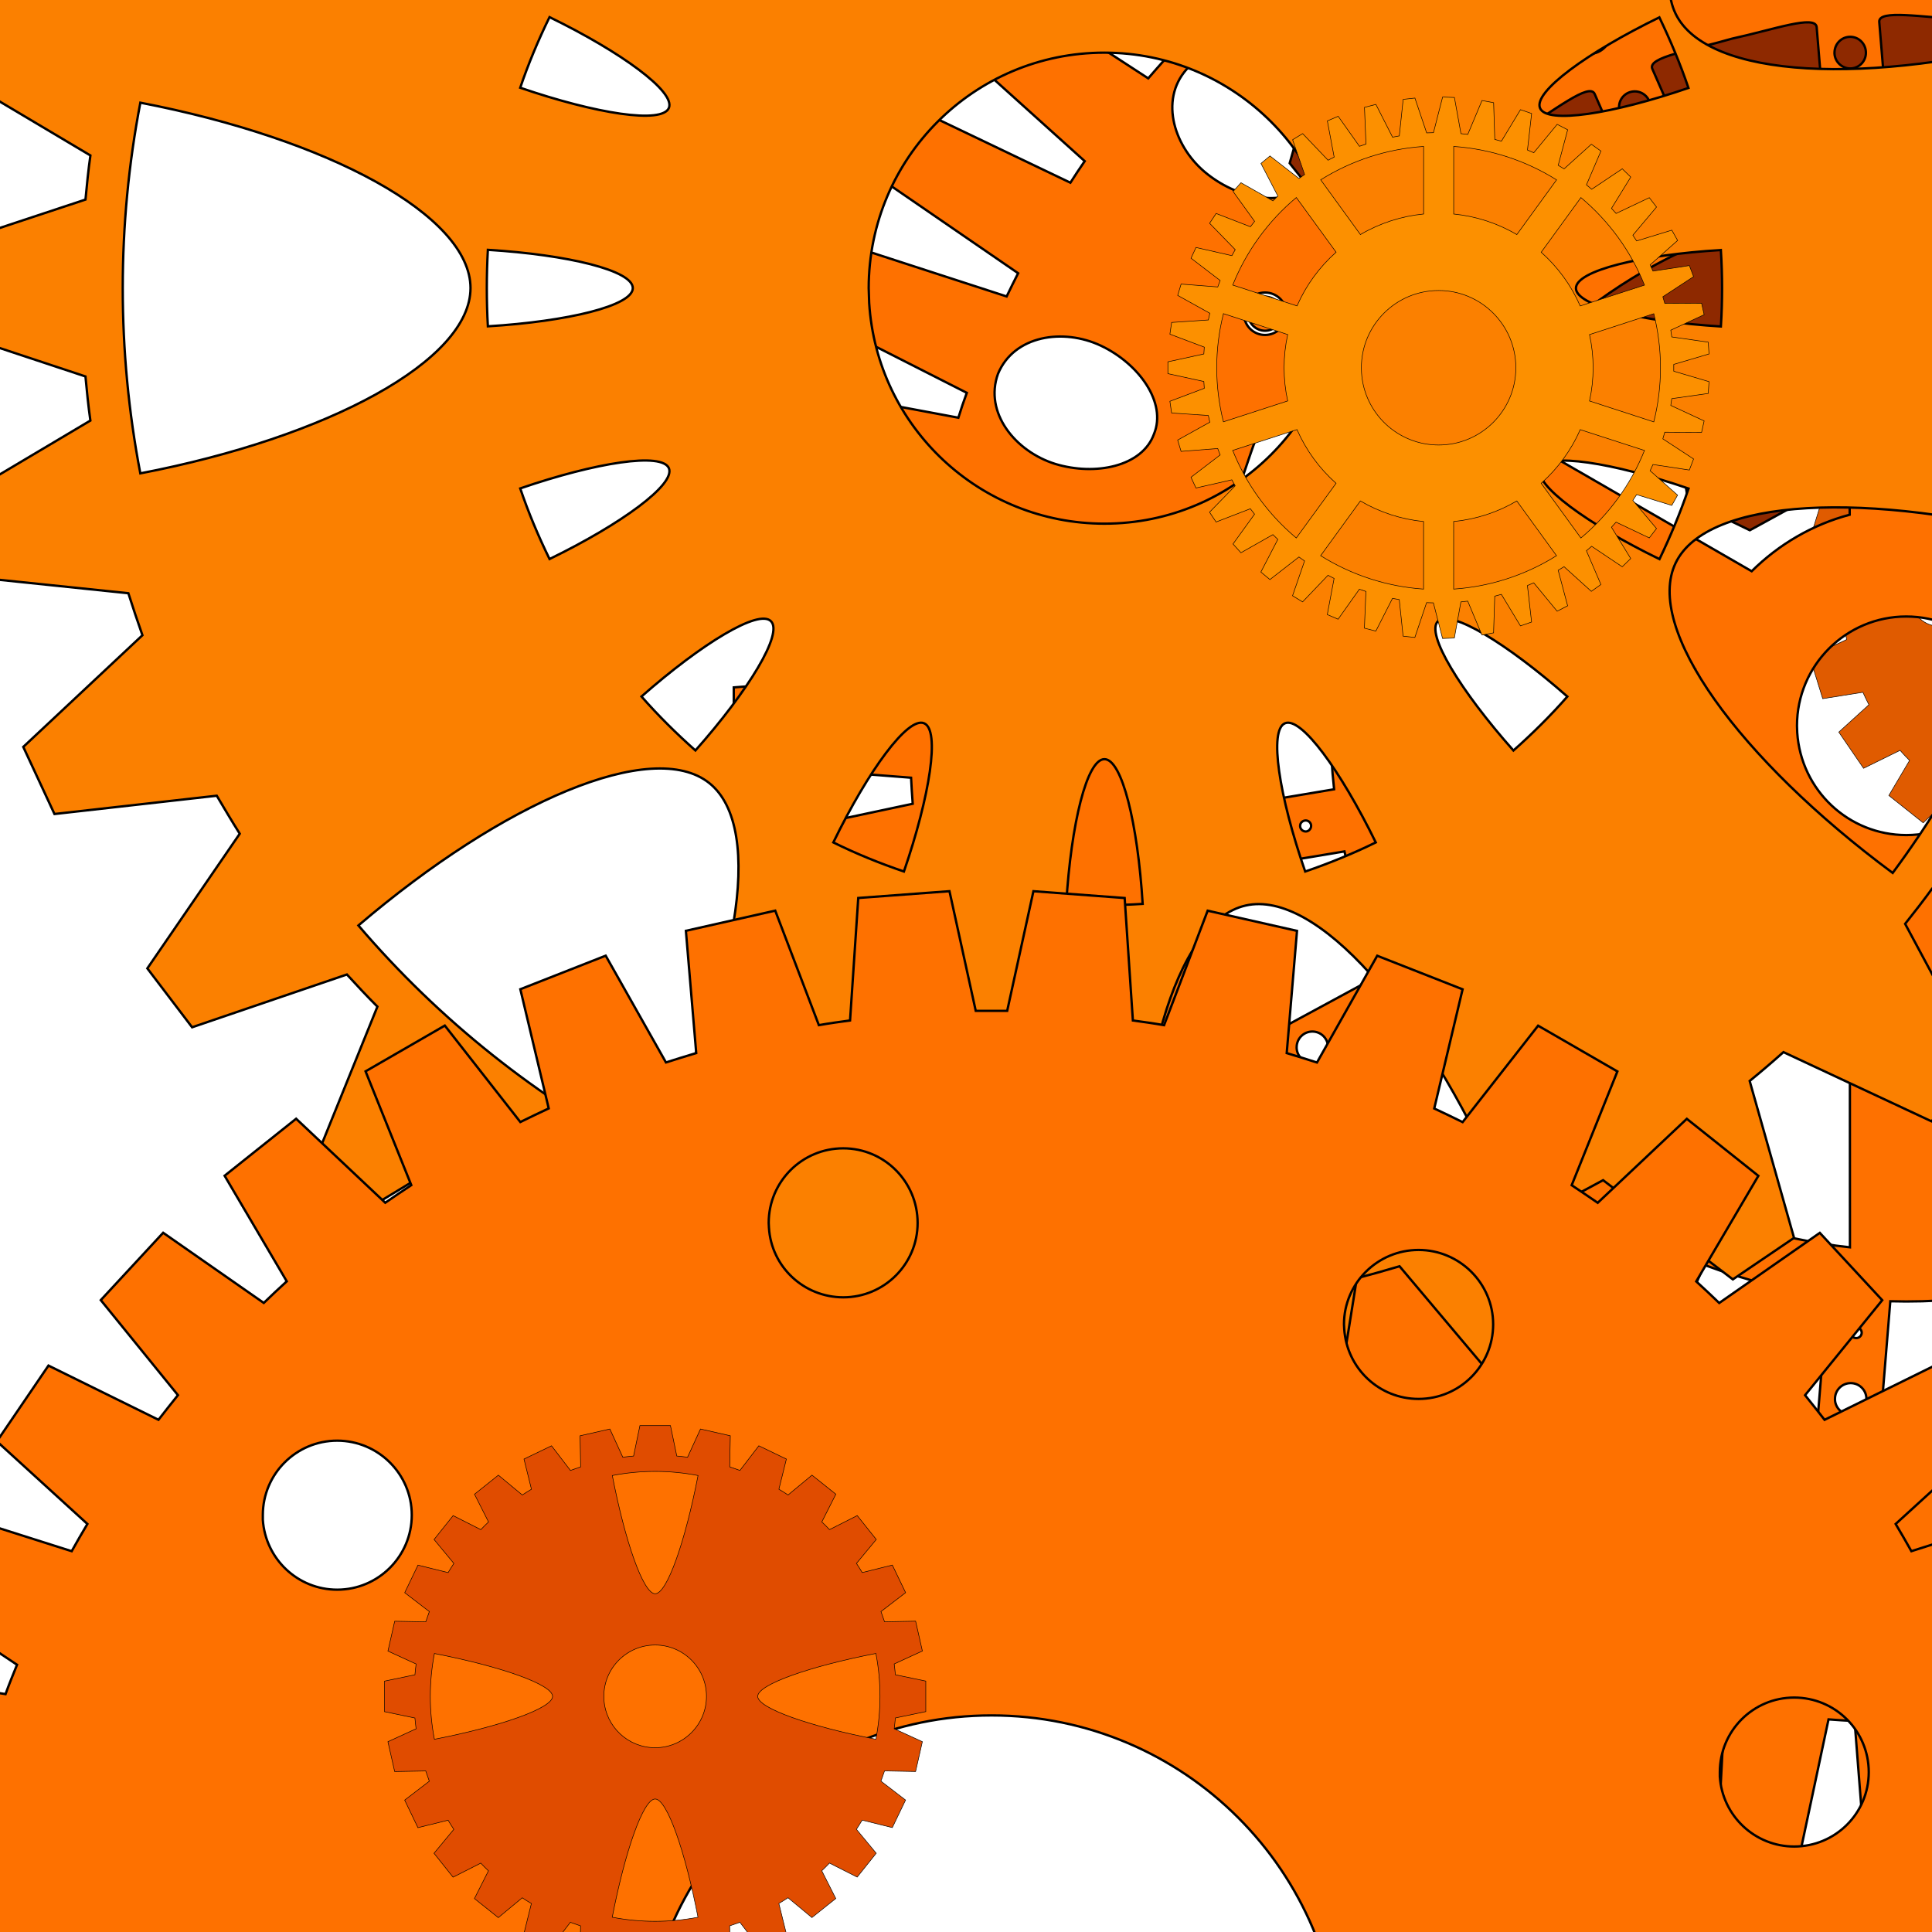 <svg width="700" height="700" style="background:#e6e3d0;" xmlns="http://www.w3.org/2000/svg"><rect width="100%" height="100%" fill="#333333" stroke="none"/><svg viewBox="0 0 700 700" width="700" height="700"><g transform="scale(0.175)"><g transform="translate(-3000,-3000) scale(2.5)"><g transform="scale(0.007)"><path d="M600000 0 L-1000 -301 L-1301 600301 L600300 600000 Z" fill="#ffffff00"/><path d=" M  307377 90135  L  298833 80504  300635 72598  312504 67638  C  313114 65807  313752 63976  314417 62173  L  308230 50879  311751 43584  324425 41399  C  325423 39735  326449 38099  327503 36490  L  323978 24116  329024 17765  341892 18466  C  343223 17080  344582 15721  345968 14390  L  345272 1518  351621 -3527  363990 3  C  365598 -1050  367234 -2076  368898 -3073  L  371085 -15749  378377 -19268  389665 -13075  C  391467 -13739  393297 -14376  395127 -14985  L  400087 -26855  407990 -28653  417615 -20103  C  419528 -20352  421442 -20573  423355 -20738  L  430838 -31218  438935 -31213  446426 -20724  C  448340 -20556  450253 -20333  452167 -20082  L  461786 -28619  469689 -26811  474658 -14937  C  476489 -14326  478319 -13687  480122 -13020  L  491405 -19198  498700 -15672  500897 -2996  C  502561 -1997  504198 -969  505807 85  L  518173 -3430  524526 1621  523840 14489  C  525227 15821  526587 17181  527919 18568  L  540786 17882  545837 24235  542322 36601  C  543376 38210  544403 39847  545403 41511  L  558078 43709  561605 51003  555427 62287  C  556093 64090  556732 65920  557343 67751  L  569217 72720  571024 80624  562488 90243  C  562738 92156  562961 94070  563129 95983  L  573618 103475  573623 111572  563143 119055  C  562978 120969  562757 122882  562508 124795  L  571057 134421  569259 142323  557390 147283  C  556781 149113  556144 150943  555479 152746  L  561672 164034  558153 171326  545478 173513  C  544480 175177  543454 176813  542401 178421  L  545931 190790  540886 197139  528014 196443  C  526683 197829  525325 199188  523938 200519  L  524639 213387  518288 218433  505914 214908  C  504305 215962  502669 216988  501005 217986  L  498820 230660  491525 234180  480231 227994  C  478428 228659  476598 229297  474767 229906  L  469806 241776  461900 243578  452270 235033  C  450356 235283  448442 235504  446528 235670  L  439041 246154  430940 246152  423446 235666  C  421532 235500  419617 235278  417703 235028  L  408079 243569  400172 241765  395202 229892  C  393371 229281  391540 228643  389736 227977  L  378447 234161  371150 230637  368955 217959  C  367290 216960  365653 215933  364044 214879  L  351672 218399  345318 213349  346009 200478  C  344621 199146  343262 197786  341930 196399  L  329059 197089  324009 190735  327529 178363  C  326475 176754  325448 175117  324449 173452  L  311772 171257  308248 163959  314432 152670  C  313766 150866  313128 149035  312517 147204  L  300644 142234  298840 134327  307382 124703  C  307132 122788  306910 120874  306743 118960  L  296258 111465  296257 103364  306740 95877  C  306906 93963  307127 92049  307377 90135  Z  M  329541 107428  C  329540 103349  332840 100022  336917 100023  341022 100025  344323 103355  344324 107433  344325 111511  341025 114839  336920 114837  333037 114836  329791 111783  329541 107899  Z  M  348222 49817  C  348221 45739  351548 42412  355625 42414  359702 42416  363031 45746  363032 49824  363033 53902  359706 57229  355629 57227  351718 57225  348500 54172  348250 50288  Z  M  397216 14225  C  397215 10147  400542 6848  404618 6850  408695 6853  412024 10155  412025 14233  412026 18338  408700 21637  404623 21635  400713 21633  397495 18607  397244 14696  Z  M  457783 14258  C  457781 10181  461107 6882  465184 6885  469260 6887  472590 10189  472591 14266  472593 18371  469267 21670  465190 21668  461280 21665  458062 18641  457810 14730  Z  M  506802 49895  C  506800 45818  510127 42492  514204 42494  518280 42496  521610 45826  521612 49902  521614 53979  518288 57305  514211 57303  510301 57301  507082 54249  506830 50366  Z  M  525553 107504  C  525551 103428  528850 100101  532955 100103  537032 100105  540334 103434  540337 107510  540339 111587  537040 114913  532963 114912  529052 114910  525805 111859  525581 107976  Z  M  506860 165099  C  506858 161023  510185 157696  514263 157697  518340 157698  521671 161027  521673 165104  521675 169180  518348 172507  514270 172506  510359 172505  507140 169454  506888 165571  Z  M  457860 200698  C  457858 196593  461186 193293  465263 193294  469341 193295  472672 196596  472673 200701  472675 204778  469348 208078  465270 208077  461358 208076  458139 205052  457888 201141  Z  M  397274 200684  C  397273 196578  400600 193278  404678 193279  408756 193280  412086 196582  412087 200687  412089 204765  408761 208065  404683 208064  400771 208063  397553 205039  397302 201127  Z  M  348248 165053  C  348247 160975  351575 157647  355652 157648  359730 157650  363060 160979  363061 165057  363062 169135  359734 172463  355656 172462  351745 172461  348526 169408  348276 165524  Z  M  388670 90585  L  369281 83531  C  373770 71244  381589 60457  391903 52390  L  404583 68651  C  397346 74334  391801 81932  388670 90585  Z  M  407383 66628  L  395868 49535  C  406710 42218  419382 38091  432472 37654  L  433201 58235  C  423965 58564  415036 61472  407383 66628  Z  M  436640 58237  L  437353 37657  C  450443 38107  463119 42246  473966 49574  L  462464 66653  C  454807 61491  445875 58574  436640 58237  Z  M  465266 68679  L  477933 52432  C  488254 60508  496080 71300  500579 83588  L  481195 90624  C  478057 81970  472507 74368  465266 68679  Z  M  482278 93925  L  502079 88248  C  505691 100841  505697 114153  502098 126742  L  482291 121050  C  484838 112176  484834 102801  482278 93925  Z  M  481211 124350  L  500602 131401  C  496115 143686  488298 154472  477982 162539  L  465299 146283  C  472536 140599  478080 133002  481211 124350  Z  M  462498 148306  L  474017 165395  C  463174 172714  450499 176843  437406 177283  L  436677 156702  C  445914 156372  454844 153463  462498 148306  Z  M  433237 156701  L  432524 177282  C  419430 176834  406752 172698  395904 165372  L  407410 148289  C  415067 153450  424000 156366  433237 156701  Z  M  404608 146263  L  391936 162514  C  381615 154438  373790 143645  369293 131355  L  388679 124316  C  391816 132972  397366 140574  404608 146263  Z  M  387597 121015  L  367794 126694  C  364185 114099  364182 100783  367784 88191  L  387589 93886  C  385040 102761  385042 112137  387597 121015  Z  M  401679 95334  L  389668 90974  C  392744 82487  398150 75056  405249 69484  L  413129 79556  C  407916 83659  403924 89122  401679 95334  Z  M  415125 78115  L  407994 67515  C  415480 62471  424215 59618  433229 59317  L  433677 72076  C  427049 72323  420643 74400  415125 78115  Z  M  436173 72077  L  436612 59319  C  445626 59628  454363 62489  461854 67540  L  454730 78132  C  449210 74413  442802 72330  436173 72077  Z  M  456728 79575  L  464600 69511  C  471703 75089  477114 82524  480197 91012  L  468189 95362  C  465940 89148  461944 83682  456728 79575  Z  M  468967 97719  L  481252 94230  C  483725 102884  483729 112092  481264 120744  L  468975 117245  C  470803 110867  470800 104099  468967 97719  Z  M  468200 119602  L  480212 123961  C  477137 132447  471731 139878  464633 145450  L  456751 135380  C  461964 131277  465956 125814  468200 119602  Z  M  454754 136821  L  461887 147419  C  454400 152464  445664 155318  436649 155621  L  436200 142861  C  442829 142614  449236 140536  454754 136821  Z  M  433704 142861  L  433265 155619  C  424249 155312  415511 152452  408020 147401  L  415145 136808  C  420666 140526  427074 142609  433704 142861  Z  M  413147 135365  L  405273 145431  C  398170 139853  392759 132417  389678 123928  L  401687 119578  C  403935 125792  407931 131258  413147 135365  Z  M  400909 117219  L  388623 120710  C  386152 112054  386149 102845  388615 94191  L  400903 97692  C  399075 104071  399077 110839  400909 117219  Z  M  417243 107462  C  417240 97698  425169 89769  434932 89773  444695 89777  452630 97713  452634 107476  452638 117239  444709 125169  434945 125165  425598 125162  417857 117892  417271 108571  Z " fill-rule="evenodd" fill="#8e2900" stroke-width="277.301" stroke="#00000036"><animateTransform attributeName="transform" type="rotate" from="0 434938.682 107468.9" to="-360 434938.682 107468.9" begin="2.006s" dur="12.16s" repeatCount="indefinite" additive="sum"/></path><path d=" M  389897 237322  L  385532 235278  387068 230323  391824 231087  C  392048 230588  392284 230095  392534 229615  L  388969 226373  391900 222091  396220 224219  C  396579 223809  396956 223406  397340 223022  L  394888 218878  398952 215647  402454 218952  C  402921 218664  403395 218389  403875 218133  L  402754 213459  407599 211566  409968 215747  C  410499 215613  411030 215492  411568 215390  L  411881 210594  417065 210206  418096 214899  C  418640 214925  419184 214970  419728 215022  L  421443 210534  426519 211689  426110 216478  C  426628 216664  427134 216862  427640 217080  L  430603 213291  435109 215893  433311 220348  C  433746 220675  434175 221014  434591 221366  L  438546 218621  442086 222426  439047 226157  C  439367 226599  439674 227047  439968 227508  L  444557 226051  446818 230725  442811 233393  C  442984 233905  443144 234430  443291 234956  L  448111 234906  448886 240041  444272 241409  C  444285 241954  444285 242504  444272 243048  L  448887 244420  448113 249554  443294 249501  C  443146 250026  442987 250551  442814 251063  L  446821 253735  444562 258407  439973 256946  C  439678 257407  439371 257855  439051 258297  L  442092 262030  438553 265832  434597 263084  C  434181 263436  433752 263775  433317 264101  L  435116 268558  430610 271156  427646 267365  C  427140 267582  426635 267780  426116 267966  L  426527 272755  421451 273906  419735 269417  C  419191 269468  418647 269513  418102 269538  L  417072 274231  411888 273838  411573 269043  C  411036 268940  410504 268818  409973 268684  L  407605 272864  402760 270967  403879 266293  C  403399 266037  402925 265762  402458 265473  L  398957 268776  394892 265541  397343 261399  C  396959 261015  396582 260612  396223 260202  L  391903 262326  388971 258041  392536 254803  C  392286 254322  392049 253829  391825 253330  L  387070 254090  385533 249134  389898 247093  C  389796 246555  389719 246017  389648 245473  L  384880 244799  384879 239613  389648 238942  C  389718 238398  389795 237860  389897 237322  Z  M  397527 242211  C  397527 240386  399012 238907  400843 238908  402673 238909  404158 240388  404159 242213  404159 244038  402674 245516  400843 245516  399090 245515  397643 244163  397534 242416  Z  M  400586 232813  C  400586 230988  402071 229510  403901 229510  405732 229511  407217 230991  407217 232815  407217 234647  405733 236125  403902 236124  402155 236124  400702 234766  400593 233024  Z  M  408599 227009  C  408599 225184  410084 223706  411914 223707  413745 223707  415230 225187  415230 227012  415230 228843  413746 230321  411915 230320  410168 230320  408715 228962  408606 227220  Z  M  418501 227013  C  418501 225188  419985 223710  421816 223711  423646 223711  425132 225191  425132 227016  425132 228847  423647 230325  421817 230324  420069 230324  418623 228966  418507 227224  Z  M  426515 232823  C  426515 230999  428000 229520  429830 229521  431661 229522  433146 231001  433146 232826  433146 234657  431662 236135  429831 236135  428084 236134  426637 234776  426522 233035  Z  M  429582 242223  C  429582 240398  431060 238920  432891 238921  434722 238922  436207 240401  436207 242226  436207 244050  434722 245529  432892 245528  431144 245527  429698 244176  429589 242428  Z  M  426517 251621  C  426517 249790  428002 248311  429833 248312  431663 248313  433148 249792  433149 251623  433149 253448  431664 254926  429834 254926  428086 254925  426639 253567  426524 251826  Z  M  418504 257425  C  418504 255594  419989 254115  421820 254116  423650 254117  425135 255596  425136 257427  425136 259252  423651 260730  421820 260730  420073 260729  418626 259371  418511 257630  Z  M  408602 257421  C  408602 255590  410087 254111  411918 254112  413748 254113  415233 255592  415234 257423  415234 259248  413749 260727  411918 260726  410171 260725  408718 259367  408609 257626  Z  M  400588 251611  C  400588 249780  402073 248301  403903 248302  405734 248303  407219 249782  407219 251613  407219 253438  405734 254917  403904 254916  402156 254915  400703 253557  400594 251816  Z  M  413324 242217  C  413324 240264  414911 238683  416870 238684  418829 238685  420410 240267  420410 242220  420410 244172  418829 245753  416871 245752  414995 245752  413446 244304  413331 242441  Z " fill-rule="evenodd" fill="#e05b00" stroke-width="64.022" stroke="#00000036"><animateTransform attributeName="transform" type="rotate" from="0 416883.204 242218.188" to="-360 416883.204 242218.188" begin="1.067s" dur="23.038s" repeatCount="indefinite" additive="sum"/></path><path d=" M  169726 62271  L  164048 59944  164260 58766  170392 58589  C  170475 58282  170558 57981  170642 57686  L  165470 54380  165893 53259  171961 54177  C  172089 53896  172229 53614  172370 53339  L  167871 49161  168486 48137  174291 50124  C  174470 49868  174649 49612  174842 49363  L  171156 44456  171949 43553  177306 46546  C  177524 46328  177754 46111  177985 45899  L  175240 40416  176174 39667  180910 43563  C  181166 43390  181429 43217  181691 43051  L  179970 37165  181026 36595  184994 41278  C  185276 41151  185564 41029  185852 40907  L  185212 34811  186352 34440  189417 39756  C  189718 39679  190025 39609  190332 39545  L  190787 33430  191978 33270  194044 39047  C  194352 39022  194665 39009  194979 39003  L  196522 33067  197719 33119  198723 39171  C  199030 39210  199344 39248  199651 39299  L  202225 33736  203396 33999  203299 40134  C  203600 40223  203901 40319  204195 40422  L  207723 35409  208823 35877  207639 41896  C  207914 42037  208189 42185  208464 42339  L  212830 38037  213835 38697  211588 44402  C  211837 44594  212080 44786  212324 44991  L  217393 41536  218257 42362  215031 47580  C  215236 47810  215447 48041  215645 48284  L  221252 45789  221956 46756  217847 51314  C  218013 51577  218173 51846  218327 52115  L  224286 50664  224811 51740  219952 55490  C  220067 55779  220176 56073  220285 56368  L  226404 55999  226724 57158  221277 59980  C  221341 60281  221398 60588  221443 60902  L  227537 61634  227645 62826  221782 64629  C  221788 64943  221788 65250  221782 65564  L  227645 67372  227536 68563  221443 69291  C  221398 69605  221340 69912  221276 70213  L  226723 73039  226403 74198  220284 73824  C  220175 74119  220066 74413  219951 74701  L  224809 78456  224284 79531  218325 78076  C  218171 78345  218011 78613  217844 78876  L  221953 83437  221249 84404  215642 81904  C  215444 82147  215233 82378  215028 82608  L  218253 87829  217389 88654  212320 85194  C  212077 85399  211833 85591  211584 85783  L  213830 91490  212825 92149  208460 87844  C  208185 87998  207909 88145  207634 88286  L  208818 94306  207717 94773  204190 89757  C  203896 89860  203595 89956  203294 90045  L  203390 96180  202218 96442  199646 90876  C  199338 90928  199025 90966  198717 91004  L  197712 97056  196515 97106  194973 91169  C  194659 91163  194346 91150  194038 91124  L  191970 96900  190780 96739  190326 90623  C  190019 90559  189711 90489  189411 90412  L  186344 95726  185205 95354  185845 89258  C  185557 89136  185269 89014  184988 88886  L  181019 93566  179962 92996  181685 87111  C  181423 86944  181160 86771  180904 86598  L  176167 90490  175233 89741  177979 84260  C  177749 84048  177519 83831  177301 83613  L  171943 86602  171149 85698  174837 80794  C  174645 80544  174466 80288  174287 80032  L  168481 82015  167866 80990  172367 76816  C  172226 76541  172085 76259  171957 75977  L  165889 76891  165467 75770  170639 72467  C  170556 72172  170473 71871  170390 71564  L  164258 71382  164047 70204  169725 67881  C  169693 67574  169661 67260  169642 66946  L  163638 65676  163638 64472  169642 63206  C  169661 62892  169693 62579  169726 62271  Z  M  175607 65079  C  175609 53999  184597 45025  195682 45029  206768 45034  215754 54016  215753 65094  215752 76173  206764 85148  195678 85144  185084 85140  176310 76907  175646 66340  Z  M  176279 65079  C  176281 54371  184968 45691  195682 45695  206397 45700  215081 54387  215081 65094  215080 75801  206393 84481  195678 84478  185436 84474  176956 76510  176318 66296  Z  M  188333 56592  L  183200 53631  C  182688 53336  184295 51083  186657 49457  189249 48229  192002 47967  192002 48556  L  192001 54480  C  190650 54941  189408 55664  188333 56592  Z  M  199362 54483  L  199362 48559  C  199362 47970  202114 48234  204707 49465  207068 51092  208668 53347  208156 53641  L  203029 56598  C  201954 55669  200706 54945  199362 54483  Z  M  206715 62971  L  211842 60015  C  212354 59720  213500 62237  213730 65093  213499 67949  212353 70466  211841 70171  L  206715 67210  C  206977 65808  206977 64374  206715 62971  Z  M  203027 73581  L  208154 76541  C  208666 76836  207065 79090  204703 80715  202111 81944  199359 82206  199359 81616  L  199359 75693  C  200703 75232  201952 74509  203027 73581  Z  M  191998 75690  L  191998 81614  C  191998 82203  189245 81939  186653 80709  184291 79081  182685 76826  183197 76532  L  188331 73575  C  189406 74504  190648 75228  191998 75690  Z  M  184645 67202  L  179518 70159  C  179005 70453  177860 67936  177630 65079  177861 62223  179007 59707  179519 60002  L  184645 62962  C  184376 64365  184376 65799  184645 67202  Z  M  183929 58614  C  183929 58319  184172 58076  184473 58076  184774 58076  185017 58320  185017 58614  185017 58915  184774 59158  184473 59158  184191 59158  183948 58934  183936 58652  Z  M  195137 52157  C  195137 51856  195381 51612  195682 51613  195982 51613  196226 51856  196226 52157  196225 52458  195982 52701  195681 52701  195393 52701  195157 52477  195137 52189  Z  M  206338 58623  C  206338 58328  206581 58085  206882 58085  207183 58085  207426 58329  207426 58623  207426 58924  207183 59167  206882 59167  206600 59167  206357 58943  206344 58661  Z  M  206337 71558  C  206337 71257  206580 71014  206881 71014  207181 71014  207425 71258  207425 71559  207425 71853  207181 72097  206881 72097  206599 72096  206356 71879  206343 71590  Z  M  195134 78016  C  195134 77715  195378 77472  195679 77472  195979 77472  196223 77715  196223 78016  196223 78317  195979 78560  195678 78560  195390 78560  195154 78336  195134 78054  Z  M  183927 71550  C  183927 71249  184171 71006  184472 71006  184772 71006  185016 71249  185016 71550  185016 71845  184772 72088  184471 72088  184190 72088  183947 71870  183934 71582  Z  M  179897 56909  C  179897 56012  180627 55282  181523 55283  182425 55283  183155 56013  183155 56910  183155 57813  182425 58543  181522 58542  180665 58542  179954 57869  179897 57011  Z  M  194050 48749  C  194050 47846  194780 47117  195682 47117  196585 47117  197314 47848  197314 48751  197314 49647  196584 50377  195682 50377  194818 50376  194107 49710  194056 48852  Z  M  208207 56920  C  208207 56023  208937 55294  209833 55294  210735 55294  211465 56025  211465 56921  211465 57824  210735 58554  209833 58554  208975 58553  208264 57881  208207 57022  Z  M  208205 73263  C  208205 72360  208935 71630  209831 71630  210734 71631  211463 72361  211463 73264  211463 74160  210734 74890  209831 74890  208973 74889  208263 74223  208205 73365  Z  M  194046 81422  C  194046 80526  194776 79796  195678 79796  196581 79797  197310 80527  197310 81423  197310 82326  196580 83056  195678 83056  194814 83056  194103 82383  194052 81525  Z  M  179895 73252  C  179895 72349  180625 71619  181521 71619  182423 71620  183153 72350  183153 73253  183153 74150  182423 74879  181520 74879  180663 74879  179952 74213  179895 73354  Z  M  190060 65084  C  190061 61985  192576 59469  195681 59470  198785 59471  201294 61989  201293 65089  201293 68188  198784 70704  195679 70703  192716 70702  190258 68395  190073 65436  Z " fill-rule="evenodd" fill="#fc9000" stroke-width="64.037" stroke="#00000036"><animateTransform attributeName="transform" type="rotate" from="0 195641.586 65086.423" to="360 195641.586 65086.423" begin="0.427s" dur="13.577s" repeatCount="indefinite" additive="sum"/></path><path d=" M  -47312 52321  L  -62730 46568  -60226 33575  -43752 33971  C  -43335 32472  -42890 30973  -42446 29502  L  -56474 20917  -51558 8647  -35474 12153  C  -34780 10738  -34086 9350  -33337 7990  L  -45505 -3094  -38344 -14195  -23233 -7718  C  -22289 -8967  -21318 -10188  -20319 -11382  L  -30185 -24574  -21056 -34147  -7444 -24895  C  -6279 -25949  -5086 -26975  -3893 -27974  L  -11095 -42775  -304 -50431  11337 -38792  C  12669 -39597  14000 -40373  15387 -41122  L  11124 -57031  23162 -62520  32390 -48885  C  33832 -49411  35302 -49938  36800 -50409  L  35614 -66815  48482 -69944  54965 -54812  C  56490 -55061  58043 -55282  59568 -55475  L  61544 -71796  74743 -72426  78231 -56352  C  79812 -56296  81365 -56211  82918 -56127  L  87942 -71779  101030 -69911  101413 -53451  C  102938 -53117  104435 -52728  105960 -52338  L  113840 -66794  126345 -62457  123595 -46222  C  125037 -45610  126451 -44943  127865 -44276  L  138323 -56954  149774 -50342  144030 -34941  C  145306 -34053  146581 -33136  147829 -32219  L  160532 -42675  170513 -34011  161969 -19972  C  163050 -18861  164132 -17751  165185 -16584  L  179635 -24458  187814 -14075  176719 -1897  C  177606 -620  178438 712  179242 2017  L  194940 -2970  200984 8772  187809 18617  C  188418 20061  189001 21504  189555 22975  L  205891 21013  209633 33697  194822 40905  C  195126 42404  195431 43958  195708 45485  L  212127 46657  213374 59812  197480 64079  C  197508 65633  197508 67187  197480 68742  L  213372 73021  212122 86175  195701 87335  C  195424 88861  195118 90415  194813 91913  L  209624 99134  205877 111815  189540 109839  C  188985 111310  188402 112753  187792 114196  L  200966 124052  194917 135789  179217 130789  C  178412 132093  177580 133425  176692 134702  L  187786 146888  179600 157265  165149 149380  C  164095 150545  163013 151655  161931 152765  L  170472 166810  160483 175467  147780 165001  C  146531 165917  145255 166832  143979 167720  L  149717 183125  138258 189728  127803 177042  C  126388 177708  124973 178374  123530 178984  L  126272 195222  113759 199549  105884 185087  C  104358 185476  102860 185864  101334 186197  L  100941 202656  87845 204514  82829 188858  C  81276 188941  79722 189024  78141 189079  L  74639 205150  61434 204510  59471 188188  C  57945 187993  56392 187771  54866 187520  L  48368 202648  35497 199509  36697 183103  C  35199 182631  33729 182103  32286 181576  L  23042 195204  11004 189706  15284 173800  C  13898 173050  12566 172272  11235 171467  L  -422 183096  -11210 175432  -3989 160637  C  -5182 159637  -6374 158610  -7539 157554  L  -21164 166796  -30286 157216  -20403 144031  C  -21401 142837  -22371 141615  -23314 140366  L  -38436 146831  -45586 135723  -33402 124649  C  -34150 123289  -34843 121900  -35536 120484  L  -51626 123978  -56529 111705  -42488 103130  C  -42931 101659  -43374 100159  -43789 98660  L  -60266 99043  -62754 86049  -47329 80307  C  -47494 78752  -47632 77197  -47770 75643  L  -63994 72916  -63986 59700  -47759 56986  C  -47619 55431  -47480 53876  -47312 52321  Z  M  13283 66338  C  13299 32442  40796 4973  74714 4990  108632 5007  136109 32498  136100 66386  136090 100275  108593 127744  74668 127734  42241 127725  15429 102539  13420 70197  Z " fill-rule="evenodd" fill="#f26800" stroke-width="277.509" stroke="#00000036"><animateTransform attributeName="transform" type="rotate" from="0 74691.352 66362.152" to="-360 74691.352 66362.152" begin="2.282s" dur="13.506s" repeatCount="indefinite" additive="sum"/></path><path d=" M  279406 248039  L  258821 243651  260012 234660  281013 235774  C  281207 234775  281401 233776  281623 232749  L  261787 225753  264143 216984  284811 220845  C  285116 219847  285449 218875  285809 217904  L  267055 208382  270521 200003  290523 206501  C  290967 205585  291411 204669  291882 203754  L  274542 191845  279090 183966  298066 193044  C  298621 192184  299175 191324  299758 190492  L  284137 176419  289656 169234  307273 180699  C  307939 179922  308632 179145  309325 178368  L  295647 162382  302053 155974  318033 169658  C  318810 168965  319586 168271  320363 167606  L  308903 149982  316086 144463  330153 160089  C  330985 159507  331844 158952  332704 158397  L  323629 139415  331505 134868  343410 152213  C  344325 151742  345240 151298  346155 150854  L  339659 130847  348035 127382  357554 146141  C  358525 145781  359496 145448  360494 145143  L  356632 124472  365396 122117  372392 141957  C  373419 141735  374417 141541  375416 141347  L  374299 120344  383285 119154  387675 139742  C  388701 139659  389728 139604  390754 139549  L  392383 118575  401425 118579  403069 139553  C  404096 139609  405122 139665  406148 139749  L  410523 119165  419510 120361  418409 141362  C  419408 141556  420406 141751  421433 141973  L  428414 122140  437180 124501  433333 145168  C  434332 145473  435303 145806  436274 146167  L  445780 127417  454158 130888  447676 150887  C  448592 151331  449508 151775  450423 152247  L  462314 134913  470194 139465  461133 158437  C  461993 158992  462853 159547  463686 160130  L  477741 144516  484928 150039  473481 167650  C  474258 168316  475035 169010  475812 169704  L  491783 156033  498194 162443  484527 178417  C  485221 179193  485915 179970  486581 180747  L  504189 169296  509713 176482  494104 190541  C  494687 191374  495242 192234  495797 193094  L  514766 184028  519320 191907  501989 203802  C  502461 204718  502906 205633  503350 206549  L  523347 200063  526820 208440  508073 217951  C  508434 218921  508767 219892  509073 220891  L  529738 217040  532101 225805  512270 232791  C  512492 233818  512687 234816  512882 235815  L  533882 234709  535081 243696  514498 248076  C  514582 249102  514638 250128  514694 251155  L  535669 252794  535674 261837  514701 263470  C  514646 264497  514591 265523  514509 266549  L  535097 270934  533910 279921  512907 278809  C  512713 279808  512520 280807  512298 281833  L  532140 288825  529787 297590  509114 293732  C  508810 294731  508477 295702  508117 296673  L  526879 306188  523415 314565  503407 308073  C  502963 308988  502520 309904  502049 310819  L  519397 322719  514851 330597  495867 321526  C  495313 322386  494759 323246  494176 324078  L  509806 338142  504288 345326  486662 333870  C  485997 334646  485303 335423  484610 336200  L  498298 352178  491892 358586  475902 344910  C  475126 345604  474349 346297  473572 346963  L  485041 364578  477857 370098  463781 354481  C  462949 355063  462089 355618  461229 356173  L  470312 375147  462434 379697  450521 362360  C  449606 362831  448690 363275  447775 363719  L  454277 383720  445899 387188  436372 368436  C  435401 368796  434430 369129  433432 369434  L  437298 390102  428530 392461  421529 372625  C  420502 372847  419503 373042  418504 373236  L  419623 394237  410633 395431  406240 374846  C  405213 374929  404187 374984  403160 375040  L  401531 396014  392484 396015  390840 375041  C  389813 374985  388786 374930  387759 374847  L  383382 395433  374391 394241  375494 373238  C  374495 373044  373496 372850  372469 372628  L  365483 392466  356713 390109  360564 369438  C  359565 369133  358593 368800  357622 368439  L  348110 387196  339729 383728  346216 363723  C  345300 363279  344384 362835  343469 362363  L  331569 379706  323687 375156  332756 356176  C  331896 355621  331036 355066  330203 354484  L  316138 370106  308950 364584  320406 346964  C  319629 346298  318852 345605  318075 344911  L  302095 358591  295684 352181  309360 336198  C  308666 335421  307973 334644  307306 333867  L  289689 345328  284166 338141  299785 324072  C  299202 323240  298647 322380  298092 321519  L  279115 330593  274563 322712  291903 310808  C  291431 309892  290987 308977  290542 308061  L  270539 314553  267069 306173  285824 296656  C  285463 295685  285130 294713  284824 293714  L  264155 297570  261795 288801  281632 281810  C  281409 280783  281215 279784  281021 278785  L  260018 279893  258824 270902  279409 266520  C  279326 265493  279270 264466  279215 263439  L  258240 261799  258239 252753  279213 251119  C  279268 250092  279323 249065  279406 248039  Z  M  296270 226314  C  291553 224843  287835 220263  289499 215657  291384 211107  297209 210220  301676 212330  306143 214440  309501 219047  307948 222793  306562 226621  301014 227758  296270 226314  Z  M  314266 192022  C  310382 188968  308550 183335  311794 179646  315178 176067  320920 177373  324333 180953  327746 184533  329217 190028  326416 192996  323726 196047  318150 195103  314266 192022  Z  M  343386 166558  C  340888 162312  341219 156402  345574 154128  350011 152021  354922 155324  356809 159903  358669 164481  358061 170114  354400 171861  350794 173746  345911 170832  343386 166558  Z  M  379775 153362  C  378968 148479  381408 143097  386289 142544  391199 142213  394557 147041  394669 151980  394782 156946  392177 161967  388127 162271  384077 162713  380581 158245  379775 153362  Z  M  418470 154207  C  419466 149352  423681 145220  428452 146470  433140 147914  434558 153657  432868 158289  431178 162950  426935 166721  423023 165499  419084 164472  417445 159034  418470 154207  Z  M  454259 168949  C  456948 164816  462356 162487  466351 165374  470209 168398  469463 174251  466219 177968  462947 181712  457622 183680  454431 181155  451129 178768  451570 173109  454259 168949  Z  M  482317 195642  C  486310 192731  492219 192538  494884 196672  497383 200889  494584 206075  490202 208377  485820 210678  480133 210594  478079 207070  475858 203658  478296 198526  482317 195642  Z  M  498842 230653  C  503640 229406  509190 231321  510219 236147  511026 241002  506506 244801  501596 245355  496686 245937  491414 243800  490746 239778  489912 235783  494043 231900  498842 230653  Z  M  501610 269266  C  506521 269821  511045 273622  510243 278476  509219 283303  503672 285216  498871 283967  494071 282719  489935 278835  490765 274840  491428 270818  496699 268683  501610 269266  Z  M  490254 306241  C  494640 308544  497445 313731  494950 317948  492288 322081  486378 321886  482381 318973  478357 316088  475912 310956  478130 307544  480182 304022  485869 303939  490254 306241  Z  M  466297 336644  C  469546 340361  470298 346214  466442 349238  462448 352123  457036 349793  454343 345659  451649 341498  451203 335839  454503 333453  457693 330929  463021 332899  466297 336644  Z  M  432954 356312  C  434649 360945  433236 366688  428547 368131  423775 369379  419556 365246  418555 360391  417526 355564  419161 350126  423101 349100  427012 347879  431259 351652  432954 356312  Z  M  394748 362611  C  394638 367550  391283 372377  386371 372045  381487 371490  379043 366108  379846 361225  380649 356341  384144 351875  388195 352318  392247 352624  394857 357645  394748 362611  Z  M  356869 354677  C  354983 359255  350073 362557  345632 360449  341275 358174  340941 352264  343437 348019  345961 343746  350843 340832  354451 342719  358114 344467  358726 350099  356869 354677  Z  M  324371 333618  C  320959 337197  315215 338501  311829 334922  308582 331231  310412 325599  314296 322547  318180 319467  323757 318523  326449 321576  329252 324545  327783 330039  324371 333618  Z  M  301695 302234  C  297228 304343  291402 303455  289514 298904  287849 294297  291566 289719  296282 288249  301026 286806  306575 287945  307963 291774  309518 295520  306162 300126  301695 302234  Z  M  291894 264773  C  286955 265133  281822 262191  281738 257279  281821 252368  286953 249427  291891 249789  296829 250150  301602 253203  301519 257282  301603 261361  296832 264413  291894 264773  Z  M  304293 257283  C  304293 255895  305403 254758  306790 254758  308177 254758  309315 255896  309315 257283  309315 258671  308178 259808  306791 259808  305487 259808  304377 258753  304294 257449  Z  M  318597 208532  C  318597 207145  319706 206035  321093 206036  322480 206036  323618 207146  323618 208534  323619 209921  322482 211058  321095 211058  319763 211058  318681 210031  318597 208699  Z  M  356953 175274  C  356952 173887  358089 172749  359476 172750  360863 172750  362001 173888  362001 175275  362002 176663  360865 177800  359478 177800  358146 177799  357064 176745  356981 175441  Z  M  407241 168047  C  407241 166660  408350 165551  409737 165551  411151 165551  412261 166661  412262 168049  412262 169436  411153 170573  409739 170572  408435 170572  407325 169545  407241 168214  Z  M  453436 189172  C  453436 187785  454572 186675  455959 186676  457346 186676  458484 187786  458485 189173  458486 190560  457349 191697  455962 191697  454630 191696  453548 190670  453464 189338  Z  M  480921 231898  C  480920 230511  482057 229402  483444 229402  484831 229402  485969 230512  485970 231899  485971 233314  484834 234423  483447 234423  482115 234423  481033 233396  480949 232064  Z  M  480947 282717  C  480947 281303  482084 280193  483471 280193  484858 280193  485996 281303  485997 282718  485998 284105  484861 285214  483474 285214  482142 285214  481059 284188  480975 282856  Z  M  453501 325436  C  453500 324049  454637 322912  456024 322912  457412 322912  458550 324049  458551 325436  458551 326823  457414 327933  456027 327933  454695 327933  453612 326906  453529 325602  Z  M  407311 346547  C  407311 345160  408420 344023  409807 344023  411223 344023  412333 345160  412333 346547  412334 347935  411225 349044  409809 349044  408505 349044  407395 348018  407311 346686  Z  M  357003 339306  C  357002 337919  358140 336781  359527 336781  360914 336781  362052 337919  362053 339306  362053 340694  360916 341831  359529 341831  358197 341831  357114 340777  357031 339473  Z  M  318621 306037  C  318620 304650  319730 303512  321117 303512  322504 303512  323642 304650  323643 306037  323643 307425  322506 308534  321118 308534  319786 308534  318704 307508  318621 306203  Z  M  304793 257283  C  304793 256173  305680 255285  306790 255285  307900 255285  308815 256173  308816 257283  308816 258393  307901 259281  306791 259281  305737 259281  304849 258476  304793 257421  Z  M  319097 208533  C  319096 207423  319984 206535  321094 206535  322203 206535  323119 207424  323119 208533  323119 209643  322204 210559  321095 210559  320040 210558  319152 209726  319097 208671  Z  M  357480 175274  C  357479 174164  358367 173277  359476 173277  360586 173277  361502 174165  361502 175275  361502 176385  360587 177300  359478 177300  358424 177300  357536 176467  357480 175413  Z  M  407740 168047  C  407740 166938  408627 166050  409737 166050  410846 166051  411762 166939  411763 168048  411763 169158  410848 170073  409738 170073  408684 170073  407824 169240  407740 168186  Z  M  453963 189172  C  453963 188062  454850 187175  455960 187175  457069 187175  457985 188063  457986 189173  457986 190282  457071 191198  455962 191197  454908 191197  454019 190365  453963 189310  Z  M  481448 231898  C  481448 230789  482335 229901  483445 229901  484554 229901  485442 230789  485443 231899  485444 233036  484556 233924  483447 233923  482392 233923  481504 233091  481448 232037  Z  M  481475 282717  C  481474 281580  482361 280693  483471 280693  484581 280693  485469 281581  485470 282718  485470 283827  484583 284715  483473 284715  482419 284715  481531 283883  481475 282828  Z  M  454028 325436  C  454027 324326  454915 323411  456025 323411  457135 323411  458051 324327  458051 325436  458052 326546  457136 327433  456027 327433  454972 327433  454084 326629  454028 325547  Z  M  407811 346547  C  407810 345438  408698 344522  409808 344522  410918 344522  411834 345438  411834 346547  411834 347657  410919 348545  409809 348545  408755 348545  407894 347713  407811 346658  Z  M  357530 339306  C  357530 338196  358417 337281  359527 337281  360637 337281  361553 338196  361553 339306  361554 340416  360638 341304  359528 341304  358474 341304  357586 340499  357530 339445  Z  M  319120 306037  C  319120 304927  320007 304011  321117 304012  322227 304012  323143 304927  323143 306037  323143 307147  322228 308035  321118 308035  320064 308035  319176 307230  319120 306148  Z  M  330479 242414  L  315470 239914  C  313972 239664  316162 234892  317659 230064  319434 225320  320625 220215  321985 220936  L  335358 228181  C  333223 232731  331588 237503  330479 242414  Z  M  338907 221633  L  325506 214389  C  324175 213667  327780 209866  330775 205788  334019 201877  336792 197438  337819 198576  L  348142 209760  C  344620 213366  341541 217361  338907 221633  Z  M  353605 204739  L  343310 193527  C  342283 192417  346915 190004  351076 187092  355402 184457  359479 181157  360090 182544  L  366197 196502  C  361731 198776  357488 201522  353605 204739  Z  M  373020 193507  L  366913 179577  C  366302 178190  371461 177414  376343 176001  381308 174920  386217 173146  386356 174644  L  387610 189821  C  382617 190513  377735 191732  373020 193507  Z  M  395016 189212  L  393762 174036  C  393623 172510  398783 173482  403859 173734  408880 174318  414123 174236  413763 175706  L  410024 190464  C  405086 189492  400037 189075  395016 189212  Z  M  417237 192270  L  420948 177539  C  421336 176041  425886 178622  430603 180510  435181 182703  440174 184313  439343 185589  L  431026 198321  C  426670 195823  422037 193797  417237 192270  Z  M  437242 202400  L  445558 189669  C  446390 188393  449887 192305  453717 195635  457325 199159  461515 202323  460323 203266  L  448315 212584  C  445012 208810  441294 205370  437242 202400  Z  M  452895 218466  L  464903 209120  C  466095 208177  468123 213032  470677 217416  472954 221938  475897 226266  474455 226765  L  460059 231700  C  458170 227039  455755 222600  452895 218466  Z  M  462476 238747  L  476872 233811  C  478314 233312  478650 238527  479651 243521  480319 248542  481709 253591  480183 253590  L  464952 253588  C  464700 248567  463865 243574  462476 238747  Z  M  464956 261023  L  480187 261025  C  481713 261025  480328 266073  479665 271094  478669 276087  478339 281302  476896 280803  L  462494 275864  C  463879 271037  464709 266044  464956 261023  Z  M  460084 282910  L  474486 287849  C  475929 288348  472990 292675  470717 297197  468167 301580  466144 306434  464950 305491  L  452932 296141  C  455788 292008  458199 287570  460084 282910  Z  M  448357 302022  L  460375 311344  C  461569 312287  457380 315449  453775 318972  449948 322301  446453 326213  445621 324936  L  437291 312203  C  441340 309235  445057 305795  448357 302022  Z  M  431078 316281  L  439407 329014  C  440240 330290  435246 331899  430669 334091  425953 335977  421404 338557  421014 337059  L  417290 322328  C  422090 320802  426723 318777  431078 316281  Z  M  410077 324131  L  413829 338890  C  414190 340361  408946 340277  403924 340860  398846 341110  393686 342081  393824 340555  L  395067 325379  C  400089 325518  405139 325102  410077 324131  Z  M  387658 324768  L  386415 339944  C  386277 341443  381365 339667  376398 338585  371514 337170  366353 336393  366963 335006  L  373062 321078  C  377780 322854  382664 324075  387658 324768  Z  M  366236 318081  L  360136 332037  C  359526 333424  355446 330122  351117 327486  346954 324573  342320 322159  343346 321049  L  353637 309840  C  357522 313059  361768 315806  366236 318081  Z  M  348169 304818  L  337851 315999  C  336825 317137  334049 312697  330802 308785  327804 304706  324196 300904  325528 300183  L  338927 292942  C  341564 297215  344645 301211  348169 304818  Z  M  335374 286393  L  322002 293634  C  320643 294355  319449 289250  317672 284505  316173 279677  313980 274904  315478 274654  L  330487 272159  C  331598 277070  333236 281843  335374 286393  Z  M  329264 264806  L  314256 267329  C  312757 267578  313256 262362  313116 257284  313253 252206  312753 246989  314251 247239  L  329260 249767  C  328707 254761  328708 259811  329264 264806  Z  M  325237 245438  C  325237 245077  325542 244772  325902 244772  326235 244772  326540 245077  326541 245438  326541 245799  326236 246076  325903 246076  325542 246076  325264 245798  325237 245465  Z  M  332943 222992  C  332943 222631  333220 222354  333581 222354  333942 222354  334247 222631  334247 222992  334247 223353  333942 223630  333581 223630  333248 223630  332971 223380  332943 223019  Z  M  347502 204266  C  347502 203905  347779 203628  348140 203628  348501 203628  348806 203906  348806 204266  348806 204627  348501 204932  348140 204932  347807 204932  347530 204654  347502 204322  Z  M  367332 191314  C  367332 190953  367637 190648  367998 190648  368359 190648  368636 190953  368636 191314  368636 191675  368359 191952  367998 191952  367638 191952  367360 191702  367332 191341  Z  M  390327 185493  C  390327 185133  390632 184855  390992 184855  391325 184855  391630 185133  391631 185494  391631 185854  391326 186132  390993 186131  390632 186131  390355 185882  390327 185521  Z  M  413962 187469  C  413962 187108  414267 186803  414600 186803  414960 186804  415265 187109  415266 187469  415266 187830  414961 188107  414600 188107  414267 188107  413990 187830  413962 187497  Z  M  435686 196990  C  435686 196630  435963 196352  436324 196352  436685 196352  436990 196630  436990 196991  436990 197351  436685 197629  436325 197628  435992 197628  435714 197379  435686 197018  Z  M  453142 213057  C  453142 212696  453420 212419  453780 212419  454141 212419  454446 212696  454446 213057  454446 213418  454141 213695  453781 213695  453448 213695  453170 213445  453142 213084  Z  M  464443 233920  C  464443 233559  464720 233254  465081 233254  465442 233254  465747 233560  465747 233920  465747 234281  465442 234558  465082 234558  464749 234558  464471 234308  464443 233948  Z  M  468339 257306  C  468339 256945  468644 256668  469004 256668  469365 256668  469643 256945  469643 257306  469643 257667  469366 257944  469005 257944  468672 257944  468367 257694  468339 257334  Z  M  464466 280691  C  464466 280330  464743 280053  465104 280053  465465 280053  465770 280330  465770 280691  465770 281051  465465 281357  465105 281357  464772 281357  464494 281079  464466 280746  Z  M  453184 301551  C  453184 301190  453461 300913  453822 300913  454183 300913  454488 301190  454488 301551  454488 301912  454183 302189  453823 302189  453490 302189  453212 301939  453184 301579  Z  M  435740 317612  C  435739 317252  436017 316974  436377 316974  436738 316974  437043 317252  437044 317612  437044 317973  436739 318250  436378 318250  436045 318250  435767 318001  435740 317640  Z  M  414018 327127  C  414018 326767  414323 326489  414656 326489  415017 326489  415322 326767  415322 327127  415322 327488  415017 327793  414657 327793  414324 327793  414046 327516  414018 327183  Z  M  390379 329097  C  390379 328736  390684 328458  391045 328458  391378 328458  391683 328736  391683 329097  391683 329457  391378 329735  391045 329735  390684 329735  390407 329485  390379 329124  Z  M  367375 323270  C  367375 322909  367680 322631  368041 322631  368401 322631  368679 322909  368679 323270  368679 323630  368402 323936  368041 323935  367680 323935  367403 323658  367375 323325  Z  M  347533 310312  C  347533 309951  347810 309646  348171 309646  348531 309646  348837 309951  348837 310312  348837 310672  348532 310950  348171 310950  347838 310950  347560 310672  347533 310339  Z  M  332961 291582  C  332961 291221  333238 290944  333599 290944  333960 290944  334265 291221  334265 291582  334265 291943  333960 292220  333600 292220  333267 292220  332989 291970  332961 291609  Z  M  325243 269134  C  325242 268773  325548 268496  325908 268496  326241 268496  326546 268773  326546 269134  326547 269495  326241 269800  325909 269800  325548 269800  325270 269522  325243 269189  Z  M  316275 244132  C  316275 243105  317107 242273  318134 242273  319160 242273  319993 243106  319993 244133  319993 245159  319161 245992  318135 245991  317164 245991  316331 245214  316275 244243  Z  M  324814 219244  C  324814 218218  325646 217385  326672 217386  327699 217386  328531 218218  328531 219245  328532 220272  327700 221104  326673 221104  325674 221103  324870 220354  324814 219355  Z  M  340954 198493  C  340953 197467  341785 196634  342812 196635  343838 196635  344671 197468  344671 198494  344671 199521  343839 200353  342813 200353  341842 200352  341009 199575  340954 198604  Z  M  362975 184099  C  362975 183072  363807 182240  364833 182240  365859 182241  366692 183073  366692 184100  366692 185126  365860 185958  364834 185958  363863 185958  363031 185209  362975 184210  Z  M  388465 177669  C  388465 176615  389297 175782  390323 175783  391350 175783  392182 176616  392182 177670  392183 178696  391351 179528  390325 179528  389354 179528  388521 178751  388465 177780  Z  M  414680 179840  C  414680 178814  415511 177981  416538 177982  417564 177982  418397 178815  418397 179841  418397 180868  417566 181700  416539 181699  415568 181699  414736 180922  414680 179951  Z  M  438762 190416  C  438762 189390  439594 188558  440620 188558  441647 188558  442479 189391  442480 190417  442480 191444  441648 192276  440622 192275  439651 192275  438846 191498  438763 190527  Z  M  458134 208231  C  458133 207204  458965 206372  459991 206373  461018 206373  461850 207205  461851 208232  461851 209258  461019 210090  459993 210090  459022 210090  458190 209313  458134 208342  Z  M  470656 231369  C  470656 230343  471488 229511  472514 229511  473540 229511  474373 230343  474374 231370  474374 232396  473542 233228  472516 233228  471545 233228  470740 232451  470656 231480  Z  M  474997 257307  C  474997 256280  475829 255448  476855 255449  477882 255449  478714 256281  478715 257307  478715 258334  477883 259166  476857 259166  475886 259166  475081 258416  474997 257418  Z  M  470682 283243  C  470682 282217  471514 281385  472540 281385  473567 281385  474400 282217  474400 283244  474401 284270  473569 285102  472542 285102  471571 285102  470766 284353  470682 283354  Z  M  458181 306378  C  458180 305352  459012 304520  460039 304520  461065 304520  461898 305352  461899 306378  461899 307405  461067 308237  460041 308237  459069 308237  458237 307488  458181 306489  Z  M  438822 324187  C  438822 323161  439654 322329  440680 322329  441707 322329  442540 323161  442540 324187  442541 325214  441709 326046  440682 326046  439711 326046  438906 325297  438822 324326  Z  M  414743 334757  C  414742 333730  415574 332898  416601 332898  417628 332898  418460 333730  418461 334757  418461 335783  417629 336615  416603 336615  415631 336615  414799 335866  414743 334868  Z  M  388523 336920  C  388522 335894  389354 335062  390381 335062  391408 335062  392240 335894  392241 336920  392241 337975  391409 338807  390382 338807  389411 338807  388579 338030  388523 337059  Z  M  363021 330483  C  363021 329457  363853 328624  364880 328624  365906 328624  366739 329457  366739 330483  366740 331510  365907 332342  364881 332342  363910 332342  363077 331565  363021 330594  Z  M  340986 316082  C  340986 315056  341818 314224  342845 314224  343871 314224  344704 315056  344704 316083  344705 317109  343872 317942  342846 317942  341875 317942  341042 317192  340986 316193  Z  M  324833 295327  C  324833 294300  325665 293468  326691 293468  327718 293468  328550 294301  328551 295327  328551 296354  327719 297186  326692 297186  325693 297186  324889 296409  324833 295438  Z  M  316282 270437  C  316281 269410  317113 268578  318140 268578  319167 268578  319999 269411  319999 270437  320000 271464  319167 272296  318141 272296  317170 272296  316337 271547  316282 270548  Z  M  378667 239010  L  346841 220636  C  357156 206543  372910 197447  390247 195592  L  390261 232325  C  385878 233490  381884 235819  378667 239010  Z  M  403632 232328  L  403618 195595  C  420956 197458  436717 206561  447043 220656  L  415231 239016  C  412012 235825  408016 233494  403632 232328  Z  M  421922 250613  L  453734 232254  C  460788 248206  460797 266404  453758 282354  L  421927 263985  C  423091 259602  423089 254997  421922 250613  Z  M  415246 275581  L  447077 293949  C  436762 308041  421006 317140  403666 318998  L  403651 282266  C  408035 281101  412029 278771  415246 275581  Z  M  390279 282265  L  390292 318998  C  372950 317138  357187 308037  346862 293941  L  378679 275577  C  381899 278768  385895 281099  390279 282265  Z  M  371989 263979  L  340172 282343  C  333121 266388  333116 248186  340158 232233  L  371985 250606  C  370821 254989  370822 259595  371989 263979  Z  M  384027 257294  C  384025 250164  389821 244366  396951 244367  404081 244368  409881 250168  409884 257298  409887 264428  404091 270225  396961 270224  390136 270224  384502 264924  384055 258099  Z " fill-rule="evenodd" fill="#fe7100" stroke-width="277.373" stroke="#00000036"><animateTransform attributeName="transform" type="rotate" from="0 396955.682 257295.807" to="360 396955.682 257295.807" begin="1.704s" dur="9.968s" repeatCount="indefinite" additive="sum"/></path><path d=" M  182124 189820  L  165507 179936  167394 171387  186620 169393  C  187147 167727  187702 166090  188284 164425  L  174193 151209  177883 143272  197079 145441  C  197967 143943  198855 142444  199798 140946  L  188870 125011  194168 118046  212476 124296  C  213641 123020  214834 121743  216082 120495  L  208843 102590  215528 96931  232032 106955  C  233447 105957  234889 104958  236359 104015  L  233169 84974  240908 80897  254860 94224  C  256469 93558  258106 92893  259742 92283  L  260712 73023  269144 70667  279907 86712  C  281627 86379  283374 86102  285094 85853  L  290196 67234  298933 66765  306008 84723  C  307756 84779  309503 84890  311251 85030  L  320207 67939  328861 69358  331916 88395  C  333608 88839  335272 89312  336964 89812  L  349388 75054  357543 78304  356410 97560  C  357964 98338  359517 99171  361043 100004  L  376379 88272  383620 93185  378383 111746  C  379742 112857  381074 113995  382378 115160  L  399879 106981  405900 113336  396779 130342  C  397861 131702  398943 133089  399970 134505  L  418804 130293  423328 137785  410766 152431  C  411544 154013  412265 155595  412959 157176  L  432295 157125  435099 165394  419651 177015  C  420068 178708  420457 180400  420790 182121  L  439684 186203  440631 194887  423072 202930  C  423100 204678  423101 206398  423074 208146  L  440638 216194  439698 224878  420806 228954  C  420473 230674  420085 232367  419670 234059  L  435127 245686  432328 253953  412989 253897  C  412296 255478  411575 257059  410799 258641  L  423373 273291  418852 280782  400011 276564  C  398985 277979  397903 279367  396821 280726  L  405955 297734  399936 304088  382425 295903  C  381121 297069  379789 298206  378430 299316  L  383679 317879  376438 322791  361090 311054  C  359564 311887  358011 312719  356457 313496  L  357599 332753  349441 336000  337007 321239  C  335314 321738  333649 322210  331957 322654  L  328907 341691  320250 343107  311284 326013  C  309536 326152  307788 326263  306040 326319  L  298966 344274  290225 343803  285117 325182  C  283397 324933  281648 324655  279928 324322  L  269162 340364  260726 338006  259754 318745  C  258117 318135  256480 317469  254870 316803  L  240913 330125  233171 326046  236362 307007  C  234891 306063  233448 305064  232033 304065  L  215523 314085  208836 308423  216079 290521  C  214830 289272  213637 287995  212471 286719  L  194158 292964  188859 285997  199792 270065  C  198849 268566  197961 267067  197073 265569  L  177873 267733  174183 259794  188279 246583  C  187696 244918  187141 243280  186614 241614  L  167387 239614  165502 231065  182121 221185  C  181872 219437  181705 217716  181539 215967  L  163201 209886  163202 201114  181541 195039  C  181707 193290  181874 191569  182124 189820  Z  M  213835 130097  C  223405 118887  235056 109621  248120 102770  258634 122811  262047 141600  255334 146955  248621 152309  231034 144784  213835 130097  Z  M  306064 89579  C  320821 90084  335328 93419  348838 99361  339744 120031  327125 134402  318775 132485  310397 130596  305291 112168  306064 89579  Z  M  395310 136362  C  404107 148212  410575 161615  414352 175877  392493 181644  373379 180752  369659 173038  365912 165295  377144 149843  395310 136362  Z  M  414371 235196  C  410602 249457  404141 262858  395349 274705  377172 261220  365931 245764  369675 238022  373391 230309  392506 229423  414371 235196  Z  M  348881 311693  C  335369 317632  320857 320962  306095 321463  305315 298874  310418 280447  318797 278561  327148 276646  339776 291020  348881 311693  Z  M  248127 308255  C  235058 301400  223404 292131  213831 280918  231034 266236  248625 258716  255340 264072  262055 269429  258643 288217  248127 308255  Z  M  188030 227431  C  185257 212942  185258 198065  188033 183576  210255 187855  227094 196933  227094 205509  227094 214085  210254 223159  188030 227431  Z  M  232976 181808  C  233947 178950  235112 176175  236443 173455  244988 177620  251341 182283  250564 184198  249760 186113  241964 184891  232976 181808  Z  M  247318 157194  C  249315 154918  251451 152810  253698 150812  259995 157918  264101 164663  262631 166106  261189 167576  254447 163468  247318 157194  Z  M  270009 139937  C  272699 138606  275501 137468  278358 136498  281438 145463  282659 153261  280745 154038  278831 154842  274170 148486  270009 139937  Z  M  297554 132673  C  300577 132480  303601 132481  306597 132676  306016 142166  304158 149797  302078 149797  299997 149796  298137 142164  297554 132673  Z  M  325821 136511  C  328651 137482  331453 138621  334172 139954  329984 148499  325353 154853  323439 154048  321524 153270  322716 145473  325821 136511  Z  M  350458 150835  C  352705 152834  354841 154943  356839 157219  349711 163488  342998 167594  341528 166123  340057 164679  344162 157937  350458 150835  Z  M  367745 173481  C  369050 176201  370216 178976  371187 181834  362199 184912  354404 186132  353627 184217  352822 182302  359202 177642  367745 173481  Z  M  375020 201008  C  375215 204033  375216 207029  375023 210054  365534 209470  357877 207609  357876 205528  357876 203447  365532 201589  375020 201008  Z  M  371199 229227  C  370228 232084  369064 234859  367760 237578  359214 233415  352832 228753  353636 226838  354412 224924  362209 226146  371199 229227  Z  M  356860 253838  C  354863 256113  352727 258222  350480 260219  344180 253115  340073 246372  341543 244929  343013 243459  349728 247566  356860 253838  Z  M  334195 271096  C  331476 272428  328674 273566  325844 274537  322735 265574  321541 257776  323455 256999  325369 256194  330004 262549  334195 271096  Z  M  306616 278366  C  303620 278560  300595 278560  297571 278366  298152 268875  300010 261244  302091 261244  304172 261244  306032 268875  306616 278366  Z  M  278370 274536  C  275512 273564  272709 272426  270018 271094  274179 262547  278840 256192  280754 256997  282669 257774  281449 265572  278370 274536  Z  M  253703 260215  C  251455 258216  249319 256107  247321 253831  254451 247559  261193 243452  262636 244923  264106 246367  260000 253110  253703 260215  Z  M  236444 237566  C  235113 234846  233947 232071  232976 229212  241965 226132  249761 224912  250566 226827  251343 228742  244990 233404  236444 237566  Z  M  229147 210034  C  228981 207008  228981 204011  229147 200986  238636 201570  246293 203431  246293 205512  246293 207594  238636 209452  229147 210034  Z  M  274202 205516  C  274201 190142  286684 177656  302081 177659  317478 177662  329964 190151  329966 205524  329969 220897  317486 233384  302088 233382  287356 233381  275175 221946  274258 207265  Z " fill-rule="evenodd" fill="#fb8000" stroke-width="277.441" stroke="#00000036"><animateTransform attributeName="transform" type="rotate" from="0 301918.004 205520.252" to="360 301918.004 205520.252" begin="1.296s" dur="27.182s" repeatCount="indefinite" additive="sum"/></path><path d=" M  313909 212500  L  309838 210962  310043 209578  314383 209284  C  314441 209015  314499 208753  314563 208490  L  310760 206375  311164 205037  315498 205377  C  315594 205121  315690 204871  315786 204614  L  312336 201975  312925 200706  317170 201674  C  317298 201437  317432 201200  317567 200963  L  314533 197843  315307 196684  319360 198254  C  319526 198036  319693 197825  319859 197614  L  317312 194083  318246 193046  322030 195193  C  322222 195000  322414 194815  322612 194629  L  320609 190766  321678 189876  325110 192547  C  325334 192387  325551 192227  325775 192074  L  324355 187961  325546 187237  328548 190383  C  328791 190255  329028 190133  329271 190012  L  328465 185732  329746 185188  332261 188737  C  332517 188648  332773 188558  333036 188475  L  332857 184132  334208 183780  336179 187656  C  336442 187604  336711 187553  336979 187508  L  337435 183185  338824 183031  340212 187150  C  340481 187138  340750 187131  341019 187125  L  342102 182910  343497 182962  344271 187241  C  344540 187267  344809 187299  345078 187331  L  346762 183321  348138 183578  348272 187921  C  348541 187991  348797 188055  349060 188132  L  351314 184405  352632 184860  352139 189177  C  352389 189279  352638 189388  352888 189497  L  355654 186141  356896 186782  355775 190984  C  356012 191125  356243 191266  356473 191407  L  359700 188493  360833 189300  359117 193297  C  359328 193470  359533 193643  359738 193822  L  363355 191402  364360 192376  362081 196077  C  362266 196276  362446 196475  362625 196680  L  366556 194816  367407 195925  364609 199255  C  364763 199479  364910 199703  365057 199934  L  369219 198660  369904 199877  366651 202765  C  366767 203009  366882 203259  366991 203502  L  371293 202849  371792 204156  368156 206538  C  368239 206795  368316 207057  368386 207320  L  372740 207301  373040 208659  369097 210491  C  369141 210760  369180 211029  369212 211291  L  373520 211907  373623 213303  369448 214539  C  369455 214808  369455 215077  369448 215346  L  373623 216583  373520 217979  369211 218593  C  369179 218856  369141 219125  369096 219394  L  373040 221226  372739 222584  368385 222564  C  368315 222827  368238 223090  368155 223346  L  371791 225729  371292 227036  366989 226382  C  366880 226625  366765 226875  366650 227118  L  369902 230007  369217 231224  365055 229949  C  364908 230180  364761 230404  364607 230628  L  367405 233959  366553 235067  362622 233203  C  362443 233408  362264 233606  362078 233805  L  364357 237507  363352 238481  359734 236059  C  359530 236239  359325 236412  359113 236585  L  360829 240582  359696 241389  356469 238474  C  356238 238615  356008 238756  355771 238897  L  356891 243099  355649 243739  352883 240382  C  352634 240491  352384 240600  352134 240703  L  352627 245020  351308 245475  349054 241746  C  348792 241823  348536 241887  348267 241958  L  348132 246301  346755 246557  345072 242547  C  344803 242579  344534 242611  344265 242636  L  343490 246915  342094 246966  341013 242751  C  340744 242745  340475 242738  340206 242726  L  338816 246844  337427 246690  336973 242367  C  336704 242322  336435 242270  336172 242219  L  334200 246094  332849 245742  333029 241399  C  332766 241316  332510 241226  332254 241136  L  329737 244685  328457 244140  329264 239861  C  329021 239739  328784 239618  328541 239490  L  325538 242634  324347 241911  325769 237798  C  325545 237644  325327 237484  325103 237324  L  321671 239995  320602 239104  322606 235242  C  322408 235056  322216 234870  322024 234678  L  318240 236824  317305 235786  319854 232256  C  319687 232045  319521 231834  319354 231616  L  315301 233185  314527 232025  317562 228906  C  317428 228669  317293 228432  317165 228195  L  312920 229162  312332 227893  315783 225254  C  315687 224998  315591 224748  315495 224492  L  311160 224831  310757 223492  314561 221379  C  314497 221116  314439 220853  314382 220584  L  310041 220289  309836 218905  313908 217368  C  313889 217099  313864 216830  313851 216561  L  309600 215632  309600 214235  313851 213307  C  313864 213038  313890 212769  313909 212500  Z  M  324877 207620  L  317271 205153  C  318885 201130  321472 197575  324795 194796  L  329500 201267  C  327515 203028  325940 205193  324877 207620  Z  M  332375 199179  L  327677 192702  C  331345 190403  335532 189046  339854 188752  L  339853 196746  C  337215 197008  334661 197834  332375 199179  Z  M  343412 196747  L  343413 188752  C  347735 189048  351915 190407  355583 192707  L  350883 199182  C  348598 197836  346050 197010  343412 196747  Z  M  353764 201271  L  358464 194802  C  361786 197583  364372 201138  365985 205161  L  358379 207626  C  357323 205198  355742 203033  353764 201271  Z  M  359480 211014  L  367086 208543  C  368142 212745  368142 217139  367086 221341  L  359480 218867  C  360050 216280  360050 213602  359480 211014  Z  M  358378 222256  L  365984 224723  C  364370 228745  361784 232300  358460 235079  L  353762 228609  C  355740 226848  357322 224683  358378 222256  Z  M  350880 230697  L  355579 237173  C  351910 239473  347729 240830  343407 241124  L  343408 233130  C  346046 232868  348594 232042  350880 230697  Z  M  339849 233130  L  339848 241124  C  335526 240829  331339 239471  327670 237171  L  332371 230695  C  334656 232040  337211 232867  339849 233130  Z  M  329496 228606  L  324790 235076  C  321467 232295  318881 228740  317268 224716  L  324875 222251  C  325937 224679  327512 226844  329496 228606  Z  M  323774 218862  L  316168 221334  C  315112 217132  315113 212737  316170 208535  L  323775 211009  C  323205 213597  323205 216274  323774 218862  Z  M  332488 214937  C  332489 209889  336580 205797  341632 205797  346676 205798  350767 209892  350767 214939  350766 219987  346675 224080  341629 224079  336802 224078  332807 220324  332507 215513  Z " fill-rule="evenodd" fill="#fc9000" stroke-width="64.052" stroke="#00000036"><animateTransform attributeName="transform" type="rotate" from="0 341611.301 214938.167" to="360 341611.301 214938.167" begin="3.559s" dur="13.58s" repeatCount="indefinite" additive="sum"/></path><path d=" M  46696 335947  L  42766 334524  43657 330635  47812 331059  C  47940 330655  48081 330264  48229 329873  L  44715 327605  46445 324010  50407 325350  C  50619 324991  50843 324633  51074 324287  L  48155 321294  50641 318174  54199 320360  C  54494 320058  54789 319764  55090 319469  L  52908 315906  56027 313421  59015 316343  C  59361 316112  59720 315888  60078 315677  L  58742 311711  62334 309981  64599 313499  C  64990 313352  65380 313211  65784 313083  L  65363 308925  69249 308035  70669 311969  C  71085 311912  71501 311867  71917 311829  L  72437 307677  76419 307678  76936 311830  C  77352 311868  77768 311913  78185 311971  L  79607 308037  83493 308928  83069 313086  C  83472 313215  83863 313356  84253 313503  L  86521 309986  90111 311717  88772 315682  C  89131 315894  89489 316118  89835 316349  L  92825 313428  95942 315914  93758 319476  C  94059 319771  94353 320066  94648 320367  L  98208 318183  100691 321303  97770 324295  C  98001 324641  98225 325000  98436 325358  L  102399 324020  104127 327615  100611 329882  C  100758 330273  100899 330664  101027 331067  L  105182 330645  106071 334534  102139 335956  C  102197 336372  102241 336789  102280 337205  L  106428 337725  106427 341710  102278 342228  C  102240 342644  102195 343061  102137 343477  L  106067 344900  105176 348789  101021 348366  C  100893 348769  100752 349160  100605 349551  L  104119 351819  102389 355413  98426 354074  C  98215 354432  97991 354791  97760 355137  L  100679 358129  98194 361249  94634 359064  C  94340 359365  94045 359660  93744 359955  L  95926 363517  92807 366003  89818 363081  C  89473 363311  89114 363536  88755 363747  L  90092 367713  86500 369442  84234 365925  C  83844 366072  83453 366213  83050 366341  L  83471 370499  79584 371390  78164 367456  C  77748 367513  77332 367558  76916 367596  L  76395 371748  72413 371748  71896 367596  C  71480 367557  71064 367513  70648 367455  L  69225 371389  65339 370498  65763 366340  C  65359 366211  64969 366070  64578 365923  L  62311 369440  58719 367710  60059 363744  C  59701 363533  59342 363308  58997 363078  L  56005 365999  52888 363513  55073 359950  C  54772 359656  54478 359361  54183 359060  L  50623 361244  48140 358124  51061 355132  C  50830 354786  50606 354427  50395 354068  L  46432 355407  44704 351812  48220 349544  C  48073 349153  47933 348762  47805 348359  L  43649 348781  42761 344892  46693 343470  C  46635 343053  46591 342637  46552 342220  L  42404 341701  42406 337715  46555 337197  C  46593 336780  46638 336364  46696 335947  Z  M  65572 315108  C  71296 313046  77557 313047  83279 315111  80767 322075  77084 327033  74421 327020  71758 327033  68078 322073  65572 315108  Z  M  99004 330856  C  101064 336584  101061 342849  98998 348577  92040 346064  87085 342380  87099 339714  87087 337049  92044 333366  99004 330856  Z  M  83262 364317  C  77537 366379  71275 366378  65552 364315  68065 357351  71748 352392  74411 352405  77075 352392  80754 357352  83262 364317  Z  M  49828 348570  C  47769 342842  47771 336575  49835 330848  56793 333360  61747 337045  61733 339711  61745 342376  56788 346060  49828 348570  Z  M  68078 339712  C  68079 336207  70917 333369  74419 333370  77921 333370  80756 336209  80754 339713  80753 343218  77916 346056  74414 346056  71065 346055  68294 343453  68091 340109  Z " fill-rule="evenodd" fill="#fe7100" stroke-width="64.067" stroke="#00000036"><animateTransform attributeName="transform" type="rotate" from="0 74416.228 339712.573" to="360 74416.228 339712.573" begin="0.545s" dur="15.351s" repeatCount="indefinite" additive="sum"/></path><path d=" M  492989 241698  L  490869 240911  491310 238093  493577 237996  C  493641 237689  493717 237388  493794 237081  L  491821 235973  492704 233257  494952 233520  C  495067 233225  495182 232937  495310 232649  L  493536 231246  494829 228704  497013 229312  C  497166 229036  497333 228774  497499 228511  L  495968 226840  497645 224534  499701 225475  C  499899 225232  500104 224995  500309 224764  L  499060 222875  501076 220858  502966 222107  C  503196 221902  503433 221697  503676 221498  L  502734 219442  505039 217764  506711 219295  C  506973 219128  507236 218962  507511 218808  L  506902 216624  509444 215331  510847 217104  C  511135 216976  511423 216861  511717 216746  L  511454 214498  514169 213614  515277 215586  C  515585 215510  515886 215433  516193 215369  L  516288 213102  519106 212660  519894 214779  C  520208 214747  520515 214728  520829 214709  L  521276 212487  524132 212487  524581 214709  C  524895 214728  525203 214747  525516 214779  L  526303 212659  529121 213101  529218 215368  C  529525 215432  529826 215509  530134 215586  L  531241 213613  533956 214497  533695 216745  C  533989 216860  534277 216975  534566 217103  L  535967 215329  538510 216623  537902 218807  C  538178 218960  538441 219127  538703 219293  L  540374 217763  542680 219440  541739 221496  C  541983 221694  542220 221899  542450 222104  L  544339 220855  546357 222873  545109 224762  C  545314 224992  545519 225229  545718 225472  L  547773 224531  549451 226836  547922 228508  C  548088 228770  548255 229033  548409 229308  L  550592 228700  551887 231242  550113 232644  C  550242 232933  550357 233221  550472 233515  L  552720 233253  553605 235968  551633 237076  C  551710 237383  551787 237684  551851 237991  L  554118 238087  554561 240905  552442 241693  C  552474 242006  552493 242314  552513 242628  L  554735 243076  554736 245932  552514 246380  C  552495 246694  552476 247001  552444 247315  L  554564 248102  554123 250920  551856 251016  C  551793 251324  551716 251625  551639 251932  L  553612 253040  552729 255755  550481 255493  C  550366 255787  550251 256076  550123 256364  L  551898 257766  550605 260308  548421 259700  C  548268 259976  548101 260238  547935 260501  L  549466 262172  547789 264477  545733 263536  C  545535 263780  545330 264017  545125 264247  L  546374 266136  544358 268154  542468 266905  C  542238 267110  542001 267315  541758 267514  L  542700 269569  540395 271247  538723 269717  C  538461 269884  538198 270050  537923 270204  L  538532 272388  535990 273681  534587 271908  C  534299 272036  534011 272151  533716 272267  L  533979 274514  531265 275398  530156 273426  C  529848 273503  529548 273580  529240 273644  L  529145 275911  526327 276353  525539 274234  C  525225 274266  524918 274285  524604 274304  L  524156 276527  521300 276527  520851 274305  C  520537 274286  520230 274267  519916 274235  L  519129 276355  516311 275913  516214 273646  C  515907 273582  515606 273505  515298 273428  L  514191 275401  511475 274518  511737 272270  C  511443 272155  511154 272039  510866 271911  L  509464 273686  506921 272392  507529 270208  C  507254 270055  506991 269888  506728 269722  L  505057 271253  502751 269575  503692 267519  C  503449 267321  503212 267116  502981 266911  L  501092 268160  499074 266143  500322 264253  C  500117 264023  499912 263786  499714 263543  L  497658 264484  495980 262179  497510 260507  C  497343 260245  497177 259982  497023 259707  L  494839 260315  493545 257773  495318 256370  C  495190 256082  495075 255794  494959 255499  L  492712 255762  491827 253047  493799 251939  C  493722 251631  493645 251330  493581 251023  L  491314 250927  490871 248109  492991 247321  C  492959 247007  492939 246700  492920 246386  L  490698 245938  490697 243082  492919 242633  C  492938 242319  492957 242012  492989 241698  Z  M  505829 244508  C  505826 235184  513386 227620  522710 227619  532034 227619  539600 235181  539603 244505  539607 253829  532047 261393  522723 261394  513808 261395  506428 254467  505862 245572  Z  M  507270 244508  C  507267 235978  514181 229061  522711 229060  531240 229060  538159 235975  538162 244505  538166 253035  531252 259952  522722 259953  514570 259954  507818 253615  507303 245475  Z  M  514993 244507  C  514992 240242  518449 236784  522713 236783  526978 236783  530438 240241  530439 244506  530441 248771  526984 252230  522719 252230  518640 252230  515270 249061  515013 244994  Z " fill-rule="evenodd" fill="#f25900" stroke-width="64.036" stroke="#00000036"><animateTransform attributeName="transform" type="rotate" from="0 522716.303 244506.735" to="-360 522716.303 244506.735" begin="1.469s" dur="17.934s" repeatCount="indefinite" additive="sum"/></path><path d=" M  164618 404504  L  150744 400340  152354 389624  166867 389734  C  167116 388540  167394 387318  167672 386097  L  154575 379934  157767 369578  172084 371854  C  172501 370688  172972 369550  173444 368384  L  161374 360333  166092 350560  179910 354947  C  180521 353864  181131 352781  181769 351726  L  171059 341954  177164 332987  190177 339400  C  190926 338429  191703 337457  192480 336485  L  183352 325241  190732 317274  202635 325575  C  203523 324715  204439 323854  205354 323021  L  198002 310528  206464 303783  217008 313722  C  218034 313028  219061 312306  220087 311640  L  214677 298176  224054 292763  232989 304174  C  234098 303619  235236 303091  236346 302564  L  232988 288461  243087 284493  250218 297124  C  251411 296736  252604 296375  253797 296014  L  252575 281551  263145 279165  268307 292712  C  269556 292490  270776 292324  271997 292157  L  272967 277667  283759 276864  286868 291021  C  288117 291021  289337 291021  290586 291021  L  293691 276865  304484 277671  305457 292160  C  306678 292327  307899 292494  309147 292716  L  314305 279171  324876 281559  323658 296020  C  324851 296381  326044 296742  327238 297131  L  334365 284502  344465 288473  341111 302572  C  342221 303099  343359 303627  344469 304182  L  353400 292775  362779 298188  357372 311649  C  358399 312315  359425 313037  360452 313731  L  370993 303795  379457 310540  372108 323029  C  373023 323862  373939 324722  374827 325582  L  386728 317285  394111 325250  384985 336490  C  385763 337461  386540 338433  387289 339404  L  400300 332994  406407 341958  395700 351727  C  396339 352781  396949 353864  397560 354946  L  411377 350561  416097 360330  404029 368378  C  404501 369544  404973 370682  405390 371847  L  419707 369571  422902 379923  409806 386084  C  410084 387305  410362 388526  410612 389720  L  425125 389608  426738 400320  412865 404484  C  412976 405705  413060 406954  413143 408175  L  427491 410227  427494 421050  413148 423105  C  413065 424327  412982 425575  412872 426797  L  426748 430958  425143 441670  410629 441561  C  410379 442754  410102 443976  409825 445197  L  422926 451356  419738 461708  405417 459434  C  405001 460600  404530 461738  404058 462904  L  416133 470950  411418 480719  397596 476337  C  396986 477420  396376 478502  395738 479557  L  406453 489324  400350 498289  387332 491881  C  386583 492853  385806 493824  385029 494796  L  394163 506034  386783 514001  374874 505705  C  373986 506566  373071 507426  372155 508259  L  379513 520747  371050 527493  360501 517560  C  359474 518254  358447 518976  357420 519642  L  362836 533102  353456 538516  344516 527112  C  343406 527667  342268 528195  341158 528722  L  344520 542821  334417 546793  327282 534166  C  326088 534555  324895 534916  323702 535278  L  324926 549738  314351 552129  309186 538585  C  307937 538807  306716 538974  305495 539141  L  304526 553630  293729 554439  290618 540283  C  289369 540284  288148 540284  286899 540284  L  283792 554442  272995 553640  272022 539151  C  270801 538985  269580 538818  268331 538597  L  263169 552144  252594 549760  253814 535298  C  252621 534937  251427 534576  250234 534188  L  243102 546821  232998 542854  236356 528751  C  235246 528224  234108 527697  232998 527142  L  224061 538554  214680 533143  220092 519678  C  219065 519012  218038 518290  217011 517597  L  206464 527538  197999 520794  205354 508300  C  204438 507467  203522 506607  202634 505746  L  190728 514050  183345 506084  192476 494838  C  191699 493867  190922 492895  190173 491924  L  177156 498340  171051 489374  181764 479599  C  181126 478544  180515 477462  179905 476379  L  166084 480768  161367 470997  173439 462943  C  172968 461777  172496 460639  172080 459473  L  157760 461752  154569 451397  167668 445232  C  167391 444010  167113 442789  166863 441595  L  152350 441708  150741 430991  164617 426825  C  164506 425604  164422 424354  164339 423133  L  149993 421080  149994 410252  164340 408196  C  164424 406975  164507 405725  164618 404504  Z  M  178853 415663  C  178853 410805  182822 406862  187678 406862  192534 406861  196502 410803  196502 415661  196502 420520  192534 424462  187677 424463  183015 424463  179186 420855  178881 416218  Z  M  202524 350672  C  202524 345813  206464 341871  211320 341871  216176 341871  220144 345814  220144 350672  220144 355557  216176 359500  211320 359500  206658 359500  202829 355863  202524 351227  Z  M  262372 316112  C  262371 311227  266311 307285  271194 307285  276049 307286  279990 311228  279990 316113  279991 320971  276051 324912  271196 324912  266534 324912  262677 321303  262400 316667  Z  M  330434 328106  C  330433 323249  334400 319308  339256 319308  344111 319309  348080 323250  348081 328107  348082 332992  344115 336933  339259 336933  334598 336933  330768 333325  330462 328662  Z  M  374897 381090  C  374896 376206  378835 372264  383691 372264  388575 372264  392516 376205  392518 381089  392519 385946  388580 389887  383696 389888  379062 389888  375204 386280  374897 381618  Z  M  374915 450197  C  374914 445340  378854 441399  383710 441398  388594 441398  392536 445338  392537 450195  392539 455079  388599 459021  383715 459022  379080 459022  375222 455415  374915 450753  Z  M  330468 503190  C  330467 498305  334435 494363  339292 494362  344148 494361  348118 498301  348119 503186  348120 508043  344152 511985  339295 511986  334633 511988  330802 508380  330496 503745  Z  M  262389 515198  C  262388 510340  266329 506397  271214 506396  276071 506395  280012 510336  280013 515193  280013 520079  276073 524021  271216 524023  266553 524024  262695 520389  262417 515753  Z  M  202523 480650  C  202523 475764  206464 471821  211321 471820  216178 471819  220146 475761  220146 480647  220146 485505  216178 489447  211321 489449  206658 489450  202829 485841  202523 481205  Z  M  247479 415656  C  247477 392866  265956 374378  288738 374377  311519 374376  330003 392861  330007 415648  330011 438436  311532 456924  288748 456928  266963 456931  248923 440001  247562 418238  Z " fill-rule="evenodd" fill="#fe7100" stroke-width="277.516" stroke="#00000036"><animateTransform attributeName="transform" type="rotate" from="0 288742.778 415652.329" to="360 288742.778 415652.329" begin="3.283s" dur="18.178s" repeatCount="indefinite" additive="sum"/></path><path d=" M  220659 368294  L  217323 366763  218124 363233  221800 363303  C  221935 362899  222075 362496  222223 362092  L  219310 359856  220879 356595  224446 357479  C  224664 357113  224888 356754  225125 356396  L  222781 353564  225036 350738  228314 352397  C  228609 352083  228910 351782  229224 351487  L  227566 348207  230390 345951  233220 348296  C  233579 348059  233937 347835  234303 347617  L  233419 344048  236679 342478  238913 345393  C  239317 345246  239720 345105  240124 344971  L  240054 341293  243582 340492  245112 343830  C  245535 343772  245957 343727  246387 343689  L  247136 340088  250748 340088  251497 343688  C  251926 343727  252348 343772  252771 343829  L  254302 340491  257830 341292  257759 344969  C  258162 345104  258566 345245  258969 345392  L  261204 342477  264464 344046  263579 347615  C  263944 347833  264303 348057  264662 348294  L  267492 345949  270316 348204  268657 351485  C  268971 351779  269272 352080  269566 352394  L  272845 350735  275099 353560  272755 356392  C  272992 356751  273216 357109  273434 357475  L  277001 356590  278569 359851  275655 362087  C  275803 362491  275944 362895  276078 363298  L  279754 363227  280554 366758  277217 368289  C  277275 368712  277320 369135  277358 369564  L  280957 370313  280957 373927  277358 374677  C  277319 375106  277275 375529  277217 375952  L  280553 377483  279752 381013  276077 380943  C  275942 381346  275801 381750  275654 382154  L  278567 384389  276998 387650  273431 386767  C  273213 387132  272989 387491  272752 387850  L  275096 390681  272841 393507  269563 391848  C  269268 392162  268967 392463  268653 392758  L  270312 396038  267487 398294  264657 395949  C  264298 396186  263940 396410  263574 396628  L  264458 400197  261198 401767  258963 398852  C  258560 398999  258156 399140  257753 399275  L  257823 402953  254294 403754  252764 400416  C  252341 400474  251918 400519  251489 400557  L  250740 404158  247128 404159  246379 400558  C  245950 400520  245527 400475  245104 400417  L  243573 403756  240045 402955  240116 399278  C  239712 399143  239309 399002  238905 398855  L  236670 401770  233410 400201  234295 396632  C  233930 396414  233571 396190  233213 395953  L  230382 398299  227558 396044  229217 392763  C  228903 392468  228602 392167  228308 391853  L  225029 393513  222775 390688  225119 387855  C  224882 387497  224658 387138  224441 386773  L  220873 387657  219305 384396  222219 382160  C  222072 381756  221931 381352  221797 380949  L  218121 381020  217321 377489  220658 375958  C  220600 375535  220555 375112  220517 374682  L  216918 373933  216919 370319  220518 369569  C  220557 369140  220601 368717  220659 368294  Z  M  243870 345995  C  247219 345348  250664 345348  254013 345995  252494 353811  250342 359982  248939 359982  247537 359982  245386 353812  243870 345995  Z  M  275053 367046  C  275700 370397  275699 373844  275052 377195  267240 375677  261073 373525  261073 372122  261073 370719  267240 368566  275053 367046  Z  M  254006 398250  C  250657 398898  247212 398899  243862 398252  245381 390435  247534 384265  248936 384265  250339 384264  252490 390434  254006 398250  Z  M  222822 377200  C  222176 373849  222176 370402  222824 367051  230636 368569  236803 370721  236803 372124  236802 373528  230635 375681  222822 377200  Z  M  242867 372124  C  242867 368773  245589 366050  248939 366049  252288 366049  255009 368772  255009 372123  255008 375473  252286 378197  248937 378197  245735 378197  243084 375705  242880 372508  Z " fill-rule="evenodd" fill="#e04c00" stroke-width="64.068" stroke="#00000036"><animateTransform attributeName="transform" type="rotate" from="0 248937.805 372123.152" to="-360 248937.805 372123.152" begin="0.975s" dur="27.052s" repeatCount="indefinite" additive="sum"/></path><path d=" M  48122 279442  L  43044 278346  43359 276122  48546 276468  C  48591 276224  48642 275981  48700 275737  L  43821 273943  44443 271783  49527 272853  C  49610 272616  49694 272379  49784 272142  L  45206 269694  46122 267637  51008 269405  C  51123 269181  51239 268956  51360 268739  L  47167 265675  48359 263765  52949 266194  C  53097 265989  53244 265790  53392 265585  L  49666 261971  51114 260247  55320 263291  C  55493 263105  55666 262925  55845 262746  L  52658 258644  54330 257138  58075 260740  C  58267 260579  58465 260426  58664 260278  L  56079 255773  57949 254510  61156 258599  C  61367 258471  61585 258343  61802 258221  L  59870 253401  61894 252414  64499 256907  C  64729 256811  64966 256714  65197 256625  L  63957 251581  66096 250882  68053 255695  C  68297 255638  68534 255573  68783 255516  L  68254 250344  70470 249959  71736 254996  C  71985 254964  72235 254939  72485 254920  L  72679 249722  74927 249645  75482 254810  C  75732 254817  75981 254823  76231 254836  L  77149 249722  79383 249959  79215 255150  C  79465 255195  79708 255233  79951 255284  L  81573 250343  83757 250888  82865 256008  C  83102 256079  83345 256162  83582 256239  L  85870 251573  87957 252419  86361 257367  C  86585 257469  86815 257578  87033 257694  L  89955 253393  91901 254515  89632 259193  C  89844 259328  90048 259469  90253 259616  L  93745 255758  95518 257142  92622 261461  C  92808 261628  92993 261795  93179 261961  L  97170 258635  98731 260250  95259 264121  C  95426 264313  95586 264505  95746 264698  L  100159 261954  101477 263774  97506 267126  C  97640 267338  97775 267549  97903 267761  L  102655 265658  103711 267645  99311 270414  C  99420 270638  99516 270869  99618 271099  L  104613 269676  105381 271791  100642 273919  C  100712 274156  100782 274400  100846 274637  L  105995 273925  106462 276129  101473 277572  C  101511 277822  101543 278072  101575 278315  L  106769 278327  106928 280577  101785 281308  C  101785 281558  101785 281814  101785 282064  L  106927 282794  106766 285044  101573 285057  C  101541 285300  101509 285550  101470 285800  L  106458 287242  105990 289446  100841 288735  C  100777 288973  100707 289216  100636 289453  L  105374 291580  104605 293695  99611 292273  C  99508 292504  99412 292735  99303 292959  L  103702 295727  102644 297714  97893 295612  C  97765 295824  97631 296035  97496 296247  L  101465 299598  100146 301418  95734 298676  C  95574 298868  95414 299060  95247 299253  L  98717 303123  97154 304738  93165 301412  C  92979 301579  92794 301746  92608 301912  L  95501 306231  93727 307616  90238 303758  C  90033 303906  89828 304047  89616 304181  L  91882 308859  89935 309981  87016 305681  C  86798 305797  86567 305906  86343 306008  L  87936 310956  85848 311802  83563 307137  C  83326 307214  83083 307297  82846 307367  L  83734 312488  81550 313033  79932 308092  C  79689 308143  79445 308182  79196 308227  L  79360 313418  77125 313655  76211 308541  C  75961 308554  75712 308560  75462 308567  L  74903 313732  72655 313656  72465 308458  C  72215 308439  71965 308413  71715 308381  L  70446 313419  68230 313035  68763 307863  C  68514 307805  68277 307741  68033 307683  L  66072 312497  63933 311798  65178 306755  C  64947 306665  64710 306569  64480 306473  L  61871 310966  59848 309979  61784 305159  C  61566 305037  61349 304909  61137 304781  L  57927 308870  56058 307608  58647 303102  C  58448 302955  58250 302801  58058 302641  L  54310 306243  52639 304737  55830 300635  C  55651 300456  55478 300276  55305 300091  L  51097 303135  49650 301412  53378 297796  C  53231 297591  53084 297393  52937 297188  L  48344 299617  47154 297707  51350 294643  C  51228 294426  51113 294201  50998 293977  L  46111 295746  45196 293689  49776 291241  C  49686 291003  49603 290766  49520 290529  L  44435 291600  43814 289440  48695 287645  C  48637 287402  48586 287158  48542 286915  L  43354 287261  43041 285037  48120 283941  C  48101 283691  48082 283441  48069 283191  L  42889 282820  42890 280564  48070 280192  C  48083 279942  48103 279692  48122 279442  Z  M  58166 272641  L  52141 270450  C  51539 270225  53416 267674  55255 265194  57382 262951  59567 260656  59893 261214  L  63099 266770  C  61075 268372  59396 270372  58166 272641  Z  M  67903 263995  L  64697 258432  C  64377 257881  67457 257131  70461 256413  73528 256060  76679 255708  76570 256342  L  75453 262661  C  72873 262591  70305 263040  67903 263995  Z  M  80915 263628  L  82032 257303  C  82147 256675  84990 258078  87750 259462  90323 261160  92961 262916  92468 263333  L  87555 267460  C  85621 265743  83368 264442  80915 263628  Z  M  91120 271709  L  96033 267581  C  96526 267171  97800 270074  99028 272907  99904 275867  100794 278911  100153 278911  L  93737 278912  C  93360 276355  92470 273907  91120 271709  Z  M  93735 284462  L  100151 284461  C  100792 284461  99901 287505  99022 290466  97792 293299  96516 296202  96023 295792  L  91113 291665  C  92465 289467  93356 287019  93735 284462  Z  M  87544 295915  L  92455 300041  C  92948 300458  90309 302214  87734 303912  84973 305297  82129 306701  82014 306073  L  80902 299748  C  83355 298934  85610 297632  87544 295915  Z  M  75439 300716  L  76551 307035  C  76660 307669  73509 307317  70442 306965  67438 306248  64358 305499  64679 304947  L  67889 299384  C  70290 300339  72858 300787  75439 300716  Z  M  63087 296610  L  59877 302166  C  59550 302724  57367 300430  55242 298187  53405 295707  51530 293157  52132 292932  L  58159 290740  C  59387 293008  61064 295008  63087 296610  Z  M  56265 285523  L  50232 287716  C  49630 287940  49426 284774  49242 281691  49429 278608  49635 275442  50237 275667  L  56268 277858  C  55749 280390  55748 282992  56265 285523  Z  M  59996 276287  C  58805 275858  57736 275121  57922 274653  58120 274192  59401 274423  60547 274961  61687 275493  62730 276249  62583 276582  62448 276922  61180 276717  59996 276287  Z  M  63200 270993  C  62265 270141  61561 269045  61914 268686  62272 268340  63367 269039  64218 269974  65070 270904  65742 271999  65479 272256  65223 272512  64128 271839  63200 270993  Z  M  68183 267321  C  67646 266180  67416 264898  67877 264700  68345 264514  69087 265584  69516 266770  69944 267955  70142 269230  69809 269365  69476 269506  68721 268462  68183 267321  Z  M  74191 265840  C  74140 264577  74416 263308  74915 263302  75415 263308  75690 264577  75631 265840  75580 267102  75278 268352  74913 268346  74548 268352  74248 267102  74191 265840  Z  M  80312 266769  C  80742 265583  81485 264513  81952 264699  82413 264897  82176 266179  81644 267320  81106 268461  80350 269505  80017 269364  79677 269230  79883 267954  80312 266769  Z  M  85607 269973  C  86459 269037  87554 268338  87913 268684  88265 269043  87560 270139  86625 270992  85696 271838  84601 272511  84345 272254  84082 271998  84755 270902  85607 269973  Z  M  89274 274958  C  90421 274420  91702 274189  91894 274650  92079 275118  91010 275855  89825 276285  88640 276714  87372 276919  87238 276580  87090 276247  88134 275490  89274 274958  Z  M  90758 280969  C  92013 280912  93287 281187  93294 281687  93287 282187  92013 282462  90758 282405  89496 282347  88241 282053  88247 281687  88241 281322  89496 281027  90758 280969  Z  M  89821 287090  C  91005 287519  92075 288256  91889 288724  91697 289185  90416 288954  89270 288416  88130 287884  87086 287128  87234 286795  87368 286455  88636 286660  89821 287090  Z  M  86617 292384  C  87552 293236  88256 294332  87903 294690  87545 295037  86450 294338  85598 293403  84747 292473  84075 291378  84338 291121  84594 290865  85689 291538  86617 292384  Z  M  81633 296056  C  82165 297197  82401 298479  81940 298677  81472 298863  80730 297793  80301 296608  79873 295422  79668 294147  80008 294012  80341 293871  81096 294916  81633 296056  Z  M  75620 297537  C  75677 298800  75401 300069  74901 300075  74402 300069  74127 298800  74179 297538  74237 296275  74538 295025  74903 295032  75268 295025  75569 296275  75620 297537  Z  M  69504 296609  C  69075 297795  68331 298865  67864 298679  67403 298480  67634 297199  68172 296058  68711 294917  69467 293872  69800 294013  70133 294148  69934 295423  69504 296609  Z  M  64209 293405  C  63357 294341  62262 295040  61903 294694  61551 294335  62256 293239  63192 292386  64120 291540  65216 290867  65472 291123  65734 291380  65061 292476  64209 293405  Z  M  60542 288419  C  59395 288958  58114 289189  57916 288727  57731 288259  58800 287522  59992 287093  61177 286663  62445 286458  62579 286798  62726 287131  61682 287887  60542 288419  Z  M  59059 282408  C  57803 282466  56529 282190  56523 281690  56529 281191  57804 280915  59059 280972  60321 281030  61576 281325  61569 281690  61575 282055  60320 282350  59059 282408  Z  M  64497 279434  L  62729 279049  C  63005 277780  63479 276563  64133 275435  L  65695 276345  C  65138 277306  64734 278344  64497 279434  Z  M  66022 275825  L  64511 274826  C  65222 273743  66106 272775  67119 271961  L  68252 273377  C  67387 274069  66631 274896  66022 275825  Z  M  68738 273005  L  67689 271531  C  68752 270775  69918 270198  71160 269807  L  71704 271531  C  70647 271864  69648 272364  68738 273005  Z  M  72293 271364  L  71845 269608  C  73107 269288  74407 269166  75707 269249  L  75591 271057  C  74483 270986  73369 271089  72293 271364  Z  M  76199 271114  L  76418 269313  C  77711 269473  78966 269832  80144 270377  L  79382 272018  C  78377 271556  77301 271249  76199 271114  Z  M  79932 272293  L  80785 270697  C  81931 271306  82974 272094  83877 273030  L  82570 274286  C  81802 273491  80912 272818  79932 272293  Z  M  82986 274741  L  84357 273562  C  85202 274542  85893 275657  86399 276855  L  84727 277554  C  84298 276529  83709 275580  82986 274741  Z  M  84951 278124  L  86654 277522  C  87089 278746  87326 280028  87364 281329  L  85558 281380  C  85526 280271  85322 279175  84951 278124  Z  M  85558 281995  L  87364 282046  C  87325 283347  87087 284629  86651 285853  L  84948 285251  C  85320 284200  85525 283104  85558 281995  Z  M  84724 285821  L  86395 286520  C  85889 287718  85197 288833  84351 289814  L  82981 288635  C  83705 287795  84294 286847  84724 285821  Z  M  82565 289090  L  83871 290346  C  82967 291282  81923 292070  80777 292679  L  79925 291083  C  80905 290558  81796 289885  82565 289090  Z  M  79375 291359  L  80136 292999  C  78958 293544  77702 293903  76409 294064  L  76192 292263  C  77293 292128  78369 291820  79375 291359  Z  M  75583 292321  L  75698 294128  C  74398 294211  73098 294090  71836 293769  L  72285 292013  C  73361 292289  74475 292391  75583 292321  Z  M  71696 291847  L  71151 293571  C  69909 293180  68744 292603  67681 291847  L  68732 290373  C  69641 291014  70640 291514  71696 291847  Z  M  68245 290002  L  67111 291418  C  66100 290604  65216 289637  64506 288554  L  66018 287554  C  66626 288483  67381 289309  68245 290002  Z  M  65691 287035  L  64128 287945  C  63475 286817  63002 285599  62727 284330  L  64495 283946  C  64731 285035  65134 286073  65691 287035  Z  M  64386 283343  L  62599 283625  C  62395 282344  62395 281036  62601 279754  L  64387 280036  C  64214 281132  64214 282247  64386 283343  Z  M  68319 280260  L  64714 279479  C  64945 278415  65343 277396  65887 276454  L  69076 278305  C  68723 278914  68473 279574  68319 280260  Z  M  69281 277979  L  66201 275941  C  66804 275037  67540 274230  68386 273550  L  70697 276427  C  70146 276870  69672 277389  69281 277979  Z  M  71004 276197  L  68866 273185  C  69750 272557  70730 272070  71768 271743  L  72881 275261  C  72208 275472  71574 275787  71004 276197  Z  M  73252 275152  L  72344 271576  C  73401 271307  74490 271210  75578 271274  L  75340 274959  C  74635 274915  73937 274979  73252 275152  Z  M  75724 274998  L  76174 271332  C  77249 271460  78306 271761  79292 272216  L  77741 275568  C  77101 275273  76422 275081  75724 274998  Z  M  78087 275741  L  79830 272485  C  80784 272998  81661 273658  82416 274440  L  79758 277003  C  79271 276497  78708 276074  78087 275741  Z  M  80020 277292  L  82820 274882  C  83530 275709  84106 276638  84522 277637  L  81121 279073  C  80852 278426  80475 277824  80020 277292  Z  M  81262 279432  L  84739 278201  C  85104 279227  85302 280303  85334 281386  L  81645 281496  C  81626 280791  81498 280099  81262 279432  Z  M  81645 281880  L  85334 281989  C  85301 283072  85102 284149  84737 285174  L  81260 283944  C  81497 283277  81626 282585  81645 281880  Z  M  81119 284303  L  84519 285738  C  84102 286738  83526 287667  82815 288494  L  80017 286085  C  80472 285553  80850 284950  81119 284303  Z  M  79754 286373  L  82411 288936  C  81655 289718  80777 290378  79823 290891  L  78082 287636  C  78704 287302  79267 286879  79754 286373  Z  M  77737 287809  L  79285 291160  C  78299 291615  77242 291917  76166 292045  L  75719 288379  C  76417 288296  77096 288104  77737 287809  Z  M  75335 288418  L  75570 292103  C  74482 292167  73393 292071  72337 291802  L  73247 288226  C  73932 288399  74630 288463  75335 288418  Z  M  72876 288117  L  71760 291635  C  70723 291309  69743 290822  68860 290194  L  71000 287181  C  71570 287591  72204 287905  72876 288117  Z  M  70693 286951  L  68380 289828  C  67535 289149  66798 288342  66197 287438  L  69278 285400  C  69668 285989  70142 286509  70693 286951  Z  M  69073 285073  L  65883 286926  C  65339 285984  64943 284965  64713 283901  L  68318 283118  C  68472 283804  68721 284464  69073 285073  Z  M  68248 282734  L  64604 283311  C  64431 282234  64432 281145  64605 280068  L  68249 280645  C  68140 281337  68139 282042  68248 282734  Z  M  71540 281689  C  71541 279830  73046 278318  74910 278318  76773 278318  78277 279830  78277 281688  78276 283547  76771 285059  74907 285060  73127 285060  71654 283676  71546 281900  Z " fill-rule="evenodd" fill="#fb8000" stroke-width="64.084" stroke="#00000036"><animateTransform attributeName="transform" type="rotate" from="0 74908.303 281688.674" to="-360 74908.303 281688.674" begin="2.938s" dur="15.551s" repeatCount="indefinite" additive="sum"/></path></g></g></g></svg></svg>
